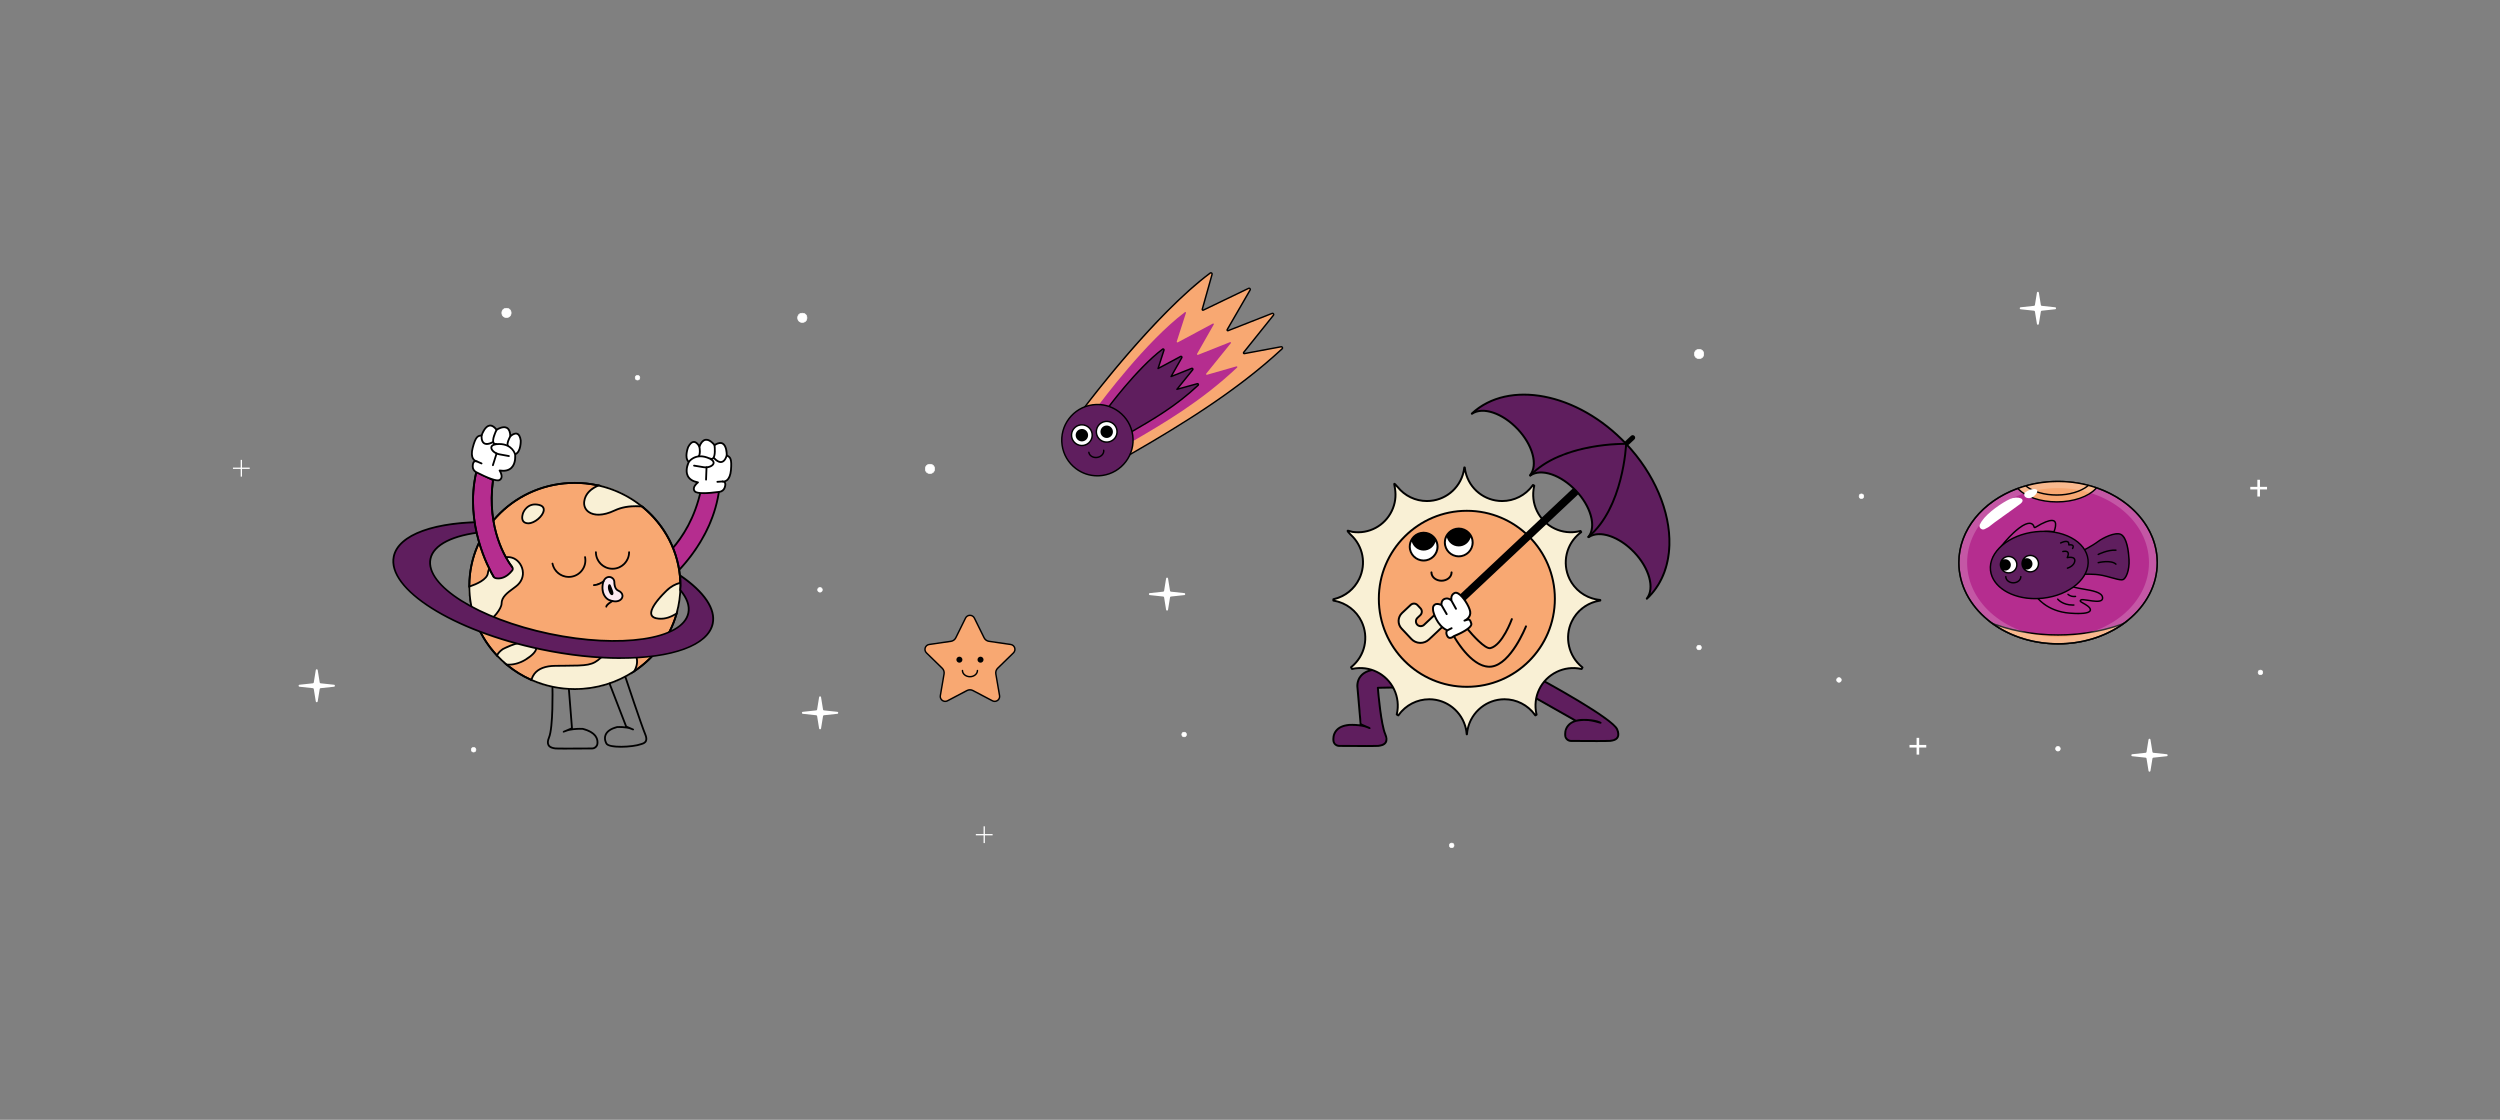 <?xml version="1.0" encoding="UTF-8"?> <svg xmlns="http://www.w3.org/2000/svg" id="Layer_2" data-name="Layer 2" viewBox="0 0 1920 860"><rect x="0" y="0" width="1920" height="860" fill="#808080" stroke="none"/><defs><style> .cls-1 { fill: #f9f0d5; } .cls-2 { stroke-width: .5px; } .cls-2, .cls-3 { fill: #fff; } .cls-2, .cls-4, .cls-5 { stroke: #fff; stroke-miterlimit: 10; } .cls-6 { fill: #5f1e5e; } .cls-4, .cls-7, .cls-5 { fill: none; } .cls-8 { opacity: .2; } .cls-9 { fill: #fce9f1; } .cls-5 { stroke-width: 2px; } .cls-10 { fill: #f8a872; } .cls-11 { fill: #b52d8f; } </style></defs><g id="Layer_1-2" data-name="Layer 1"><g><polygon class="cls-6" points="1187.09 523.71 1213.09 538.71 1238.09 555.71 1243.09 561.71 1242.09 566.71 1237.09 568.71 1212.09 568.71 1204.09 568.71 1202.09 563.71 1204.09 557.71 1207.09 554.71 1210.09 553.71 1206.09 551.71 1178.09 535.71 1181.09 523.71 1187.09 523.71"></polygon><polygon class="cls-6" points="1053.09 514.71 1046.09 517.71 1042.09 525.71 1045.59 555.21 1043.59 557.21 1032.79 557.03 1025.51 561.62 1023.73 568.26 1026.59 572.21 1051.59 573.21 1062.59 572.21 1064.59 569.21 1062.59 559.21 1058.59 535.21 1058.59 528.21 1069.68 527.79 1063.59 516.21 1053.09 514.71"></polygon><g><rect class="cls-7" width="1920" height="860"></rect><g><g><line class="cls-4" x1="185.35" y1="353.18" x2="185.35" y2="366.05"></line><line class="cls-4" x1="178.91" y1="359.62" x2="191.78" y2="359.62"></line></g><g><g><g><path class="cls-10" d="M832.98,312.74c4.26-5.64,54.84-72.05,96.47-103.04.16-.12.34-.18.53-.18.29,0,.59.15.77.4.12.17.24.44.12.8l-7.54,26.83c-.06.21,0,.44.18.58.1.09.23.13.36.13.08,0,.17-.02.24-.06l34.74-16.7c.17-.09.32-.13.47-.13.32,0,.63.19.8.47.09.16.21.48-.01.87l-17.63,30.46c-.12.21-.09.47.06.65.11.13.27.2.43.2.07,0,.14-.01.21-.04l33.78-13.26c.12-.05.24-.07.36-.07.34,0,.66.21.81.52.09.18.19.54-.11.92l-22.91,28.58c-.15.18-.16.44-.04.64.1.17.29.27.48.27.03,0,.07,0,.1,0l28.06-5.22c.14-.04.23-.05.32-.05.43,0,.75.31.87.62.06.16.17.58-.21.94-34.76,32.28-76.81,58.18-117.11,81.34l-34.59-36.48Z"></path><path d="M929.98,210.07c.11,0,.24.07.31.17.08.12.06.22.03.34l-7.53,26.8c-.12.42.02.88.36,1.16.21.17.46.26.72.26.17,0,.33-.04.49-.11l34.78-16.72c.06-.03.13-.05.18-.05.14,0,.26.1.31.19.06.1.05.2-.01.31l-17.63,30.46c-.24.41-.19.93.12,1.29.22.25.53.39.85.39.14,0,.28-.03.41-.08l33.78-13.26c.06-.02.11-.03.16-.03.14,0,.26.11.31.21.07.15.01.25-.03.32l-22.91,28.59c-.29.37-.33.88-.09,1.28.21.34.57.55.96.55.07,0,.14,0,.21-.02l28.16-5.24s.08-.02.12-.02c.19,0,.31.17.35.27.07.19-.03.28-.07.33-34.61,32.14-76.47,57.96-116.63,81.05l-33.96-35.81c5.85-7.72,55.27-72.18,96.07-102.55.07-.05.13-.07.2-.07h0ZM929.98,208.95c-.29,0-.59.09-.87.3-43.85,32.64-96.87,103.53-96.87,103.53l35.23,37.14c46.81-26.9,85.61-51.93,117.6-81.64,1.01-.94.21-2.54-1.04-2.54-.14,0-.28.02-.42.06l-28.06,5.22,22.91-28.59c.79-1.01-.02-2.35-1.15-2.35-.18,0-.37.03-.57.11l-33.78,13.26,17.63-30.46c.6-1.04-.23-2.19-1.27-2.19-.23,0-.47.06-.71.18l-34.74,16.71,7.53-26.8c.34-1.03-.49-1.94-1.42-1.94h0Z"></path></g><g><path class="cls-11" d="M842.65,312.62c3.33-4.53,37.32-50.22,67.37-72.89.09-.07.19-.1.29-.1.16,0,.33.09.43.23.07.1.14.26.07.47l-7.05,21.92c-.07.22,0,.46.18.6.1.09.23.13.36.13.09,0,.18-.02.27-.07l26.9-14.41c.08-.04.17-.07.25-.07.18,0,.35.11.45.27.07.11.12.29,0,.51l-12.8,22.5c-.12.21-.09.47.07.65.11.13.26.19.42.19.07,0,.14-.01.21-.04l24.6-9.75c.05,0,.1,0,.15,0,.29,0,.44.11.52.27.05.1.11.31-.06.54l-18.87,23.35c-.15.19-.17.46-.03.66.11.16.28.25.47.25.05,0,.1,0,.15-.02l22.61-6.46s.04,0,.06,0c.35,0,.52.17.58.34.05.12.09.35-.12.54-28.09,26.37-55.75,42.46-82.5,58.01l-.71.41-24.26-28.03Z"></path><path class="cls-7" d="M910.37,240.18h.01-.01M910.25,240.26l-7.01,21.81c-.14.44,0,.91.35,1.21.21.17.46.26.72.26.18,0,.36-.04.53-.13l26.84-14.47-12.8,22.5c-.24.41-.18.93.13,1.29.22.25.53.39.85.39.14,0,.28-.03.41-.08l24.57-9.84-18.88,23.36c-.31.38-.33.92-.06,1.33.21.32.57.5.94.5.1,0,.21-.01.31-.04l22.6-6.52c-28.03,26.33-55.66,42.39-82.38,57.93l-.32.19-23.66-27.34c4.55-6.16,37.57-50.17,66.88-72.33h0ZM910.32,239.06c-.21,0-.43.07-.63.22-31.91,24.08-67.75,73.37-67.75,73.37l24.86,28.72c27.43-15.95,55.2-31.96,83.71-58.74.74-.69.15-1.88-.76-1.88-.1,0-.2.01-.31.04l-22.61,6.46,18.88-23.36c.57-.75-.02-1.74-.85-1.74-.13,0-.27.03-.41.08l-24.6,9.75,12.8-22.5c.44-.77-.17-1.62-.93-1.62-.17,0-.34.04-.52.13l-26.9,14.41,7.05-21.92c.24-.76-.36-1.43-1.04-1.43h0Z"></path></g><g><path class="cls-6" d="M849.3,315.31s23.04-31.69,43.55-47.16c.54-.41,1.28.14,1.07.78l-4.53,14.09,17.29-9.26c.61-.33,1.28.35.93.96l-8.23,14.46,15.81-6.27c.65-.26,1.23.51.81,1.07l-12.13,15.02,15.61-4.3c.69-.2,1.21.69.69,1.18-18.33,17.21-37.26,27.65-54.89,37.9l-15.98-18.46Z"></path><path d="M865.28,334.34c-.16,0-.31-.07-.43-.19l-15.98-18.46c-.17-.2-.18-.49-.03-.7.23-.32,23.32-31.93,43.67-47.28.44-.33,1.02-.34,1.47-.02.45.32.64.89.48,1.42l-4.1,12.77,16.06-8.61c.5-.27,1.1-.17,1.49.23.39.4.47,1.01.19,1.5l-7.44,13.07,14.33-5.68c.53-.21,1.12-.04,1.46.41.35.46.34,1.07,0,1.52l-11.05,13.67,13.93-3.84c.57-.17,1.15.08,1.44.61.29.51.2,1.13-.22,1.52-17.02,15.98-34.32,26.01-51.06,35.7l-3.94,2.28c-.09.05-.19.08-.28.08ZM850.02,315.29l15.38,17.77,3.53-2.05c16.68-9.66,33.92-19.65,50.85-35.54.02-.02.06-.06.01-.15-.03-.05-.07-.11-.16-.08l-15.62,4.3c-.24.07-.48-.03-.62-.23s-.12-.47.03-.66l12.14-15.02s.05-.07-.01-.15c-.06-.08-.13-.05-.15-.04l-15.81,6.27c-.22.08-.48.03-.63-.15-.16-.18-.18-.44-.07-.65l8.23-14.46s.05-.09-.02-.16c-.07-.07-.14-.03-.16-.02l-17.29,9.26c-.2.11-.45.08-.63-.06-.18-.15-.25-.38-.18-.6l4.53-14.09c.03-.08-.02-.13-.06-.16,0,0-.11,0-.14,0h0c-19.04,14.36-40.55,43.14-43.17,46.69Z"></path></g><g><circle class="cls-6" cx="842.8" cy="338.04" r="27.38"></circle><path d="M842.74,365.99c-6.05,0-11.9-1.95-16.8-5.67-5.95-4.5-9.79-11.06-10.81-18.45-2.11-15.26,8.59-29.4,23.85-31.51,7.39-1.02,14.74.89,20.69,5.4,5.95,4.5,9.79,11.06,10.82,18.45,2.11,15.26-8.59,29.4-23.85,31.51-1.3.18-2.6.27-3.89.27ZM842.86,311.22c-1.24,0-2.48.09-3.73.26-14.65,2.03-24.92,15.59-22.89,30.24.98,7.1,4.67,13.38,10.38,17.71,5.71,4.32,12.76,6.16,19.86,5.18,14.65-2.03,24.92-15.6,22.89-30.24h0c-.98-7.1-4.67-13.38-10.38-17.71-4.71-3.56-10.33-5.44-16.13-5.44Z"></path></g><g><circle class="cls-3" cx="830.88" cy="334.22" r="7.96"></circle><path d="M830.88,342.74c-4.19,0-7.85-3.09-8.44-7.35-.64-4.65,2.62-8.96,7.27-9.61,4.64-.64,8.96,2.62,9.61,7.27h0c.64,4.65-2.62,8.96-7.27,9.61-.39.05-.79.08-1.17.08ZM830.88,326.82c-.34,0-.68.02-1.02.07-1.96.27-3.69,1.29-4.88,2.86s-1.7,3.52-1.43,5.48c.27,1.96,1.29,3.69,2.86,4.88,1.58,1.19,3.51,1.7,5.48,1.43,4.04-.56,6.87-4.3,6.31-8.34-.51-3.7-3.69-6.38-7.32-6.38Z"></path></g><g><circle class="cls-3" cx="849.94" cy="331.58" r="7.96"></circle><path d="M849.92,340.11c-1.84,0-3.63-.6-5.12-1.73-1.82-1.37-2.99-3.37-3.3-5.63-.31-2.25.27-4.5,1.65-6.31,1.37-1.82,3.37-2.99,5.63-3.3,4.65-.65,8.97,2.62,9.61,7.27h0c.64,4.66-2.62,8.97-7.27,9.61-.4.05-.79.08-1.19.08ZM849.95,324.19c-.34,0-.68.02-1.02.07-1.96.27-3.69,1.29-4.88,2.86-1.19,1.58-1.7,3.52-1.43,5.48.27,1.96,1.29,3.69,2.86,4.88,1.57,1.19,3.52,1.7,5.48,1.43,4.04-.56,6.87-4.3,6.31-8.34-.51-3.7-3.69-6.38-7.32-6.38Z"></path></g><g><path d="M830.23,329.49c-2.61.36-4.43,2.78-4.07,5.38.17,1.26.83,2.38,1.85,3.15.84.63,1.84.97,2.87.97.22,0,.44-.02.66-.05,2.61-.36,4.44-2.78,4.07-5.38s-2.78-4.45-5.38-4.07Z"></path><path d="M854.67,330.93c-.36-2.61-2.77-4.44-5.39-4.07-2.61.36-4.43,2.78-4.07,5.38.33,2.39,2.38,4.12,4.73,4.12.22,0,.44-.02.66-.05,2.61-.36,4.44-2.77,4.08-5.38Z"></path></g><path d="M841.63,351.93c-1.29,0-2.53-.33-3.56-.98-1.35-.83-2.2-2.08-2.4-3.51-.04-.31.17-.59.48-.63.3-.04.59.17.63.48.15,1.09.82,2.05,1.87,2.71,1.09.67,2.46.93,3.86.75,2.84-.39,4.9-2.58,4.58-4.88-.04-.31.17-.59.48-.63.3-.04.59.17.63.48.4,2.91-2.08,5.67-5.54,6.15-.35.05-.7.07-1.04.07Z"></path></g><g><g><path class="cls-10" d="M763.94,538.66c-.61,0-1.2-.15-1.76-.44l-14.96-7.87c-.7-.37-1.49-.56-2.28-.56s-1.58.19-2.28.56l-14.96,7.87c-.56.3-1.15.44-1.76.44-1.1,0-2.19-.51-2.91-1.37-.72-.86-1.01-1.94-.82-3.07l2.86-16.66c.27-1.59-.25-3.22-1.41-4.35l-12.11-11.8c-1.06-1.03-1.41-2.48-.96-3.88s1.6-2.37,3.06-2.58l16.73-2.43c1.6-.23,2.98-1.24,3.7-2.69l7.48-15.16c.65-1.32,1.92-2.11,3.4-2.11s2.74.79,3.4,2.11l7.48,15.16c.71,1.45,2.1,2.45,3.7,2.69l16.73,2.43c1.46.21,2.6,1.18,3.06,2.58.45,1.4.1,2.85-.96,3.88l-12.11,11.8c-1.16,1.13-1.68,2.75-1.41,4.35l2.86,16.66c.19,1.12-.1,2.21-.82,3.06-.72.86-1.81,1.37-2.91,1.37Z"></path><path d="M744.93,473.13c1.26,0,2.34.67,2.89,1.8l7.48,15.16c.8,1.62,2.34,2.73,4.12,2.99l16.73,2.43c1.24.18,2.22,1,2.6,2.19.39,1.19.08,2.43-.82,3.31l-12.11,11.8c-1.29,1.26-1.88,3.07-1.57,4.84l2.86,16.66c.16.96-.08,1.88-.7,2.61-.62.73-1.55,1.17-2.48,1.17-.52,0-1.02-.13-1.5-.38l-14.96-7.87c-.78-.41-1.66-.63-2.55-.63s-1.76.22-2.55.63l-14.96,7.87c-.48.25-.98.38-1.5.38-.94,0-1.86-.44-2.48-1.17-.61-.73-.86-1.65-.7-2.61l2.86-16.66c.3-1.78-.28-3.59-1.57-4.84l-12.11-11.8c-.9-.88-1.2-2.11-.82-3.31.39-1.19,1.36-2.01,2.6-2.19l16.73-2.43c1.78-.26,3.32-1.38,4.12-2.99l7.48-15.16c.56-1.13,1.64-1.8,2.89-1.8h0ZM744.93,472.01c-1.55,0-3.1.81-3.9,2.42l-7.48,15.16c-.63,1.28-1.86,2.17-3.27,2.38l-16.73,2.43c-3.57.52-4.99,4.9-2.41,7.42l12.11,11.8c1.02,1,1.49,2.44,1.25,3.85l-2.86,16.66c-.48,2.81,1.75,5.09,4.28,5.09.67,0,1.36-.16,2.02-.51l14.96-7.87c.63-.33,1.33-.5,2.02-.5s1.39.17,2.02.5l14.96,7.87c.67.35,1.36.51,2.02.51,2.53,0,4.77-2.28,4.28-5.09l-2.86-16.66c-.24-1.41.23-2.85,1.25-3.85l12.11-11.8c2.58-2.52,1.16-6.9-2.41-7.42l-16.73-2.43c-1.42-.21-2.64-1.1-3.27-2.38l-7.48-15.16c-.8-1.62-2.35-2.42-3.9-2.42h0Z"></path></g><path d="M744.93,520.27c-3.49,0-6.33-2.39-6.33-5.33,0-.31.25-.56.56-.56s.56.25.56.56c0,2.32,2.34,4.21,5.2,4.21s5.2-1.89,5.2-4.21c0-.31.25-.56.56-.56s.56.25.56.56c0,2.94-2.84,5.33-6.33,5.33Z"></path><g><path d="M736.82,504.32c-1.28,0-2.32,1.04-2.32,2.32s1.04,2.32,2.32,2.32,2.32-1.04,2.32-2.32-1.04-2.32-2.32-2.32Z"></path><path d="M753.04,504.32c-1.28,0-2.32,1.04-2.32,2.32s1.04,2.32,2.32,2.32,2.32-1.04,2.32-2.32-1.04-2.32-2.32-2.32Z"></path></g></g><g><path d="M1049.02,573.7c-5.89,0-13.58-.04-20.51-.09-2.63-.02-4.85-1.99-5.17-4.59-.17-1.43-.3-5.11,2.26-8.29,2.17-2.69,5.67-4.28,10.39-4.73.26-.02,4.1-.22,8.25.29l-2.44-28c-.03-.15-.86-5.26,2.66-9.52,2.88-3.49,7.76-5.33,14.51-5.48,4.54-.1,7.6-.15,9.63-.17.38-.01.76.33.76.74,0,.42-.33.76-.74.76-2.03.02-5.09.08-9.62.17-6.28.13-10.77,1.79-13.36,4.91-3.08,3.72-2.35,8.34-2.34,8.39l2.41,27.63c1.9.82,3.3,1.42,4.32,1.87.21.08.42.16.63.25l1.5.64-.05.11c.66.39.58.56.45.88-.2.46-.32.59-.98.37v.03s-.43-.18-1.02-.43c-.15-.06-.31-.13-.49-.21-5.13-2.2-13.86-1.73-13.95-1.73-4.28.4-7.43,1.8-9.33,4.17-2.2,2.73-2.09,5.92-1.94,7.16.23,1.85,1.81,3.26,3.68,3.27,17.86.12,29.03.12,29.86-.01.11-.02.28-.05.48-.08,1.21-.17,3.74-.53,4.75-2.32.72-1.28.58-3.13-.43-5.5-3.58-8.44-5.66-34.79-5.75-35.9-.02-.21.05-.41.19-.56.14-.15.33-.24.54-.25.14,0,14.01-.47,24.61,0,.42.02.74.37.72.79-.02.42-.39.74-.79.72-9.08-.4-20.61-.11-23.71-.03.38,4.53,2.42,27.23,5.57,34.65,1.2,2.83,1.32,5.13.36,6.83-1.38,2.44-4.52,2.88-5.85,3.07-.17.02-.31.04-.41.06-.47.09-4.32.13-9.65.13Z"></path><path d="M1227.01,569.89c-6.35,0-14.53-.05-20.46-.09-2.63-.02-4.85-1.99-5.17-4.59-.17-1.43-.3-5.11,2.26-8.29,1.22-1.51,2.84-2.67,4.87-3.48l-32.76-18.53c-.36-.21-.49-.67-.29-1.03.21-.36.66-.49,1.03-.29l33.96,19.21c1.1-.29,2.3-.49,3.58-.62.12,0,1.04-.04,2.36-.05,1.17-.03,2.38,0,3.6.12,2.83.2,6.13.67,8.7,1.77,1.03.44,1.5.64,1.25,1.33-.25.68-.84.5-1.54.29-1.32-.4-4.81-1.45-8.39-1.88-1.38-.1-2.66-.13-3.66-.13-3.16.11-5.79.7-5.83.7-.02,0-.05,0-.07.01-2.44.7-4.34,1.87-5.64,3.5-2.2,2.73-2.09,5.92-1.94,7.16.23,1.85,1.81,3.25,3.69,3.27,17.58.13,29.02.12,29.86-.01.11-.02.28-.05.48-.08,1.22-.17,3.74-.53,4.76-2.32.72-1.27.58-3.13-.43-5.5-2.74-6.47-38.18-27-56.53-36.95-.36-.2-.5-.65-.3-1.02.19-.37.65-.5,1.02-.3,2.18,1.18,53.56,29.12,57.2,37.69,1.2,2.83,1.32,5.13.35,6.83-1.38,2.44-4.52,2.88-5.86,3.07-.17.02-.31.04-.4.06-.48.1-4.47.13-9.7.13Z"></path><g><path class="cls-1" d="M1207.11,477.32c4.33-9.03,12.73-14.78,21.95-16.11,0-.14-.01-.29-.01-.43-9.89-.82-19.1-6.69-23.7-16.29-6.13-12.78-2.01-27.81,9.07-35.85-.17-.29-.35-.58-.53-.86-13.18,3.54-27.42-2.66-33.53-15.41-3.01-6.28-3.55-13.1-2.01-19.37-.32-.19-.65-.37-.98-.56-5.23,7.47-13.88,12.36-23.68,12.36-14.92,0-27.2-11.31-28.74-25.82-.11,0-.23,0-.34,0-1.54,14.51-13.82,25.82-28.74,25.82-9.17,0-17.33-4.28-22.62-10.94-.49-.33-2.06-2.49-2.38-2.28-.32.21.41,2.53.47,3.51.96,5.68.26,11.7-2.42,17.29-5.6,11.67-18.01,17.87-30.17,16.12-1.43-.26-3.71-1.19-3.75-.8-.08.67,1.91,2.43,2.45,3.05,9.1,8.38,12.1,22.02,6.48,33.76-4,8.35-11.49,13.87-19.88,15.71,0,.35-.03.7-.03,1.05,9.1,1.41,17.38,7.13,21.67,16.07,5.94,12.4,2.25,26.91-8.09,35.11.25.44.5.88.76,1.32,12.83-2.86,26.39,3.34,32.32,15.7,2.99,6.24,3.54,13.02,2.03,19.26.4.25.79.49,1.2.73,5.22-7.5,13.89-12.42,23.73-12.42,15.31,0,27.8,11.91,28.81,26.96.03,0,.07,0,.1,0s.07,0,.1,0c1.01-15.05,13.5-26.96,28.81-26.96,9.83,0,18.51,4.92,23.73,12.42.31-.19.63-.38.94-.57-1.55-6.29-1.02-13.13,2-19.42,5.97-12.44,19.67-18.65,32.58-15.65.24-.4.46-.81.69-1.21-10.48-8.17-14.26-22.79-8.28-35.27Z"></path><path d="M1126.49,564.73h-.05c-.39,0-.73-.31-.75-.7-.99-14.72-13.31-26.25-28.06-26.25-9.2,0-17.83,4.52-23.11,12.1-.22.33-.66.42-1.01.21-.4-.24-.8-.49-1.2-.74-.28-.17-.41-.5-.34-.82,1.52-6.27.81-12.93-1.98-18.76-5.69-11.86-18.65-18.16-31.48-15.29-.34.06-.65-.07-.81-.35-.18-.29-.34-.59-.52-.89l-.25-.44c-.19-.32-.11-.73.19-.97,10.35-8.22,13.59-22.28,7.87-34.19-4.01-8.37-11.9-14.22-21.1-15.65-.37-.06-.64-.38-.64-.75l.03-1.05c0-.35.25-.65.59-.73,8.54-1.88,15.6-7.46,19.36-15.3,5.39-11.23,2.85-24.44-6.3-32.87-.18-.19-.38-.39-.61-.62-1.51-1.52-2.17-2.32-2.09-3.07.02-.22.19-.48.37-.6.47-.32,1.1-.13,2.48.28.6.18,1.25.37,1.79.47,12.21,1.77,24.02-4.55,29.36-15.7,2.52-5.25,3.33-11.07,2.36-16.84-.03-.44-.15-.98-.27-1.53-.32-1.5-.5-2.33.13-2.74.73-.48,1.37.25,2.43,1.45.26.3.66.75.78.84.05.04.12.1.16.15,5.39,6.77,13.42,10.66,22.03,10.66,14.43,0,26.46-10.81,27.98-25.14.04-.38.36-.67.74-.67.44-.05,1.06.28,1.1.67,1.52,14.34,13.55,25.15,27.99,25.15,9.17,0,17.79-4.5,23.06-12.04.22-.32.65-.42.99-.22l.98.56c.29.17.43.51.35.83-1.55,6.31-.85,13.01,1.96,18.86,5.85,12.21,19.59,18.52,32.66,15.01.32-.09.66.05.83.33l.54.87c.21.34.12.77-.2,1-10.99,7.98-14.71,22.67-8.83,34.92,4.29,8.96,13.13,15.03,23.08,15.86.39.03.69.36.69.75v.43c.01.37-.26.69-.63.75-9.32,1.35-17.32,7.21-21.38,15.69-5.67,11.84-2.28,26.29,8.06,34.35.3.23.38.65.19.97l-.26.46c-.14.25-.29.51-.44.76-.17.28-.5.42-.82.35-12.73-2.96-26.08,3.45-31.73,15.24-2.82,5.88-3.51,12.6-1.95,18.92.08.32-.06.65-.34.82l-.94.57c-.34.2-.78.11-1.01-.21-5.28-7.58-13.92-12.1-23.11-12.1-14.75,0-27.07,11.53-28.06,26.25-.03.4-.35.7-.75.7h-.15ZM1097.63,536.27c14,0,25.92,9.86,28.91,23.15,2.99-13.29,14.91-23.15,28.9-23.15,9.34,0,18.13,4.43,23.73,11.89-1.37-6.39-.58-13.12,2.26-19.03,5.87-12.25,19.63-18.99,32.88-16.18.03-.06.06-.11.09-.17-10.5-8.57-13.87-23.51-7.99-35.78h0c3.82-7.96,10.93-13.74,19.39-15.91-9.16-1.77-17.08-7.8-21.14-16.27-6.01-12.54-2.5-27.49,8.32-36.04-13.4,3.07-27.31-3.56-33.32-16.09-2.84-5.91-3.63-12.64-2.25-19.04-5.6,7.47-14.4,11.9-23.73,11.9-14.01,0-25.87-9.67-28.91-23-3.03,13.33-14.9,23-28.9,23-9.05,0-17.48-4.06-23.15-11.15-.22-.18-.49-.48-.9-.94.13.6.24,1.16.27,1.58,1.02,5.99.16,12.13-2.5,17.66-5.63,11.75-18.06,18.39-30.96,16.54-.61-.11-1.32-.32-1.98-.51-.06-.02-.12-.04-.18-.05.33.35.7.72.92.94.26.26.48.48.61.63,9.59,8.83,12.27,22.75,6.59,34.58-3.81,7.96-10.84,13.7-19.39,15.88,9.22,1.78,17.07,7.81,21.15,16.3,5.93,12.36,2.71,26.91-7.79,35.62.06.1.11.19.16.29,13.35-2.72,26.71,3.89,32.62,16.23,2.86,5.97,3.64,12.78,2.21,19.23.04.03.09.05.13.08,5.59-7.63,14.48-12.17,23.93-12.17Z"></path></g><g><path class="cls-10" d="M1126.54,527.48c-37.27,0-67.6-30.32-67.6-67.6s30.33-67.6,67.6-67.6,67.59,30.32,67.59,67.6-30.32,67.6-67.59,67.6Z"></path><path d="M1126.54,393.04c36.86,0,66.84,29.99,66.84,66.84s-29.99,66.84-66.84,66.84-66.84-29.99-66.84-66.84,29.99-66.84,66.84-66.84h0ZM1126.54,391.54c-37.75,0-68.35,30.6-68.35,68.35s30.6,68.35,68.35,68.35,68.35-30.6,68.35-68.35-30.6-68.35-68.35-68.35h0Z"></path></g><circle class="cls-3" cx="1093.36" cy="419.81" r="10.68"></circle><path d="M1102.74,413.3s0-.01,0-.02c-.34-.48-.72-.92-1.12-1.34-.14-.14-.27-.28-.42-.41-.44-.42-.9-.81-1.39-1.15-.1-.07-.2-.12-.3-.18-.45-.29-.93-.55-1.42-.77-.16-.07-.32-.15-.48-.22-.58-.23-1.17-.42-1.78-.55-.14-.03-.29-.05-.44-.08-.67-.12-1.35-.21-2.04-.21s-1.37.08-2.04.21c-.15.03-.29.05-.44.08-.61.14-1.2.32-1.78.55-.17.07-.32.14-.48.22-.48.22-.95.47-1.4.76-.11.07-.22.13-.33.2-.48.33-.93.72-1.36,1.12-.15.14-.29.28-.43.43-.4.42-.78.86-1.11,1.34,0,0,0,.01,0,.02-1.29,1.85-2.05,4.09-2.05,6.51,0,6.3,5.13,11.43,11.43,11.43s11.44-5.13,11.44-11.43c0-2.42-.77-4.66-2.05-6.51ZM1093.35,429.73c-5.47,0-9.93-4.45-9.93-9.93,0-1.37.3-2.65.81-3.83,1.16,3.99,4.8,6.88,9.11,6.88s7.95-2.89,9.11-6.88c.51,1.18.81,2.47.81,3.83,0,5.47-4.45,9.93-9.93,9.93Z"></path><circle class="cls-3" cx="1120.32" cy="416.61" r="10.68"></circle><path d="M1129.7,410.1s0,0,0,0c-.33-.48-.71-.92-1.1-1.33-.14-.15-.29-.29-.44-.43-.44-.41-.89-.8-1.38-1.14-.09-.07-.2-.12-.3-.18-.46-.29-.93-.55-1.43-.78-.16-.07-.31-.15-.47-.21-.58-.23-1.17-.42-1.79-.56-.14-.03-.29-.05-.43-.08-.67-.12-1.35-.21-2.04-.21s-1.37.08-2.04.21c-.15.03-.29.05-.44.08-.61.14-1.2.32-1.77.55-.17.07-.32.15-.49.22-.48.22-.95.47-1.4.76-.11.07-.23.14-.34.21-.48.33-.92.71-1.35,1.11-.15.14-.3.28-.44.43-.4.42-.77.85-1.11,1.33,0,0,0,0,0,.01-1.29,1.85-2.05,4.09-2.05,6.51,0,6.3,5.13,11.43,11.43,11.43s11.44-5.13,11.44-11.43c0-2.42-.77-4.66-2.06-6.51ZM1120.32,426.54c-5.47,0-9.93-4.45-9.93-9.93,0-1.38.28-2.69.8-3.89,1.14,4.02,4.8,6.93,9.13,6.93s7.99-2.91,9.13-6.93c.51,1.19.8,2.51.8,3.89,0,5.47-4.45,9.93-9.93,9.93Z"></path><path d="M1107.08,446.75c-4.68,0-8.49-3.21-8.49-7.15,0-.42.34-.75.75-.75s.75.34.75.75c0,3.11,3.13,5.65,6.98,5.65s6.98-2.53,6.98-5.65c0-.42.34-.75.75-.75s.75.34.75.75c0,3.94-3.81,7.15-8.49,7.15Z"></path><g><g><rect x="1155.48" y="353" width="4.6" height="146.97" transform="translate(675.53 -709.2) rotate(46.77)"></rect><path d="M1105.81,479.24h-.02c-.2,0-.39-.09-.53-.24l-3.15-3.35c-.28-.3-.27-.78.04-1.07l107.09-100.67c.14-.14.31-.21.54-.2.2,0,.39.09.53.24l3.15,3.35c.28.3.27.78-.04,1.07l-107.09,100.66c-.14.13-.32.2-.52.2ZM1103.72,475.17l2.12,2.25,105.99-99.63-2.12-2.25-105.99,99.63Z"></path></g><g><path class="cls-1" d="M1114.81,459.99l-21.18,19.91c-1.49,1.4-3.82,1.32-5.22-.16h0c-1.4-1.49-1.32-3.82.16-5.22l2.23-2.1c1.49-1.4,1.56-3.73.16-5.22l-2.34-2.48c-1.4-1.49-3.73-1.56-5.22-.16l-4.92,4.63-1.71,1.61c-3.4,3.2-3.57,8.54-.37,11.94l7.51,7.99c3.62,3.85,9.67,4.04,13.52.42h0s.9-.84.9-.84l23.88-22.44c1.49-1.4,1.56-3.73.16-5.22l-2.33-2.48c-1.4-1.49-3.73-1.56-5.22-.16Z"></path><path d="M1090.89,494.49c-.11,0-.22,0-.33,0-2.76-.09-5.31-1.24-7.2-3.25l-7.51-7.99c-3.47-3.7-3.29-9.53.4-13.01l6.63-6.23c1.79-1.68,4.61-1.59,6.28.19l2.34,2.48c1.68,1.79,1.59,4.61-.19,6.29l-2.23,2.1c-.57.54-.9,1.27-.92,2.05-.02.79.26,1.53.79,2.1,1.12,1.18,2.98,1.24,4.16.13l21.18-19.91c.86-.81,1.94-1.23,3.18-1.21,1.19.04,2.29.53,3.1,1.4l2.34,2.48c.81.87,1.24,2,1.2,3.18-.04,1.19-.54,2.29-1.4,3.1l-24.77,23.29c-1.93,1.81-4.42,2.8-7.06,2.8ZM1085.93,464.31c-.72,0-1.45.26-2.01.8l-6.63,6.23c-3.09,2.91-3.24,7.79-.33,10.88l7.51,7.99c1.61,1.72,3.79,2.7,6.15,2.77,2.35.09,4.59-.78,6.31-2.39l24.77-23.29c.57-.54.9-1.27.92-2.05.02-.79-.26-1.53-.79-2.1l-2.34-2.48c-.54-.57-1.27-.9-2.05-.93-.81,0-1.53.26-2.1.8h0l-21.18,19.91c-1.79,1.68-4.61,1.59-6.28-.19-.82-.87-1.24-2-1.21-3.18.04-1.19.54-2.29,1.4-3.1l2.23-2.1c.57-.54.9-1.27.92-2.05s-.26-1.53-.8-2.1l-2.34-2.48c-.58-.62-1.36-.93-2.14-.93ZM1114.81,459.99h.02-.02Z"></path></g><g><path class="cls-6" d="M1165.52,329.5c11.74,12.41,15.74,27.82,9.55,35.5l.19.2c8.1-5.66,23.33-.74,35.07,11.68,11.74,12.41,15.74,27.82,9.55,35.5l.19.2c8.1-5.66,23.33-.74,35.07,11.68,11.74,12.41,15.74,27.82,9.55,35.5l.09.1c28.34-26.45,21.2-79.72-15.93-118.98-37.13-39.26-90.21-49.64-118.54-23.18l.13.13c8.1-5.66,23.33-.74,35.07,11.68Z"></path><path d="M1264.8,460.6c-.2,0-.4-.08-.55-.24-.26-.27-.37-.8-.13-1.09,5.97-7.4,1.79-22.56-9.52-34.51-11.31-11.95-26.28-17.04-34.09-11.58-.31.21-.72.17-.98-.1l-.19-.2c-.26-.27-.28-.7-.04-.99,5.97-7.4,1.79-22.56-9.52-34.51-11.31-11.95-26.28-17.04-34.09-11.58-.31.21-.72.17-.98-.1l-.19-.2c-.26-.27-.28-.7-.04-.99,5.97-7.4,1.79-22.56-9.52-34.51h0c-11.3-11.95-26.28-17.04-34.09-11.58-.31.21-.72.17-.98-.1-.14-.15-.28-.41-.27-.61,0-.2.03-.46.17-.59,28.6-26.7,82.25-16.28,119.6,23.21,21.75,23,34.25,52.28,33.44,78.35-.53,17.06-6.6,31.48-17.55,41.7-.15.14-.33.2-.52.2ZM1228.34,409.45c8.35,0,18.75,5.18,27.36,14.28,10.14,10.72,14.66,23.57,11.88,32.19,8.57-9.64,13.31-22.42,13.77-37.27.8-25.67-11.55-54.55-33.03-77.26-35.29-37.31-85.23-48.38-113.94-26.16,8.84-2.27,21.52,3,31.69,13.75,11.03,11.66,15.41,25.84,10.98,34.36,8.82-3.86,22.8,1.36,33.83,13.02,11.03,11.66,15.41,25.84,10.98,34.36,1.94-.85,4.12-1.26,6.47-1.26Z"></path></g><path d="M1175.26,365.95c-.19,0-.37-.07-.52-.21-.3-.29-.31-.76-.02-1.06,24.39-25.56,73.65-24.58,74.17-24.56.42.01.74.36.73.77-.01.41-.35.73-.75.73-.03,0-.23,0-.95,0-6.87,0-50.02.95-72.11,24.1-.15.16-.35.23-.54.23Z"></path><path d="M1219.86,413.09c-.21,0-.43-.09-.58-.27-.26-.32-.22-.79.1-1.06,26.67-22.16,28.72-70.43,28.74-70.92.01-.42.37-.72.78-.73.42.02.74.36.73.78-.02.49-2.09,49.43-29.28,72.02-.14.12-.31.17-.48.17Z"></path><g><rect x="1250.65" y="334.06" width="2.3" height="8.08" rx=".38" ry=".38" transform="translate(640.74 -805.55) rotate(46.77)"></rect><path d="M1249.7,341.98s-.04,0-.06,0c-.51-.02-.98-.23-1.33-.6-.35-.37-.53-.85-.52-1.36.01-.51.23-.98.6-1.33l4.21-3.96c.37-.35.79-.52,1.37-.52.51.02.98.23,1.32.6.35.37.53.86.52,1.36-.01.51-.23.98-.6,1.33l-4.21,3.95c-.35.33-.82.52-1.3.52ZM1253.91,335.72c-.06,0-.18.02-.27.11l-4.21,3.96c-.08.07-.12.17-.12.28,0,.06,0,.18.11.28.07.08.17.12.28.13.05,0,.2-.03.28-.11l4.21-3.96c.08-.07.12-.17.12-.28,0-.11-.04-.21-.11-.29h0c-.1-.11-.24-.12-.29-.13Z"></path></g></g><path d="M1143.72,512.78c-14.61,0-27.26-22.85-27.82-23.86-.19-.35-.07-.79.27-1l9.98-6.12c.33-.2.74-.13.98.17,5.01,6.23,14.14,15.81,17.32,15.05,8.78-2.12,15.87-21.62,15.94-21.81.14-.39.58-.59.96-.45.39.14.6.57.46.96-.3.83-7.44,20.46-17.01,22.77-4.82,1.16-15.84-11.9-18.42-15.05l-8.8,5.4c2.25,3.85,14.69,24.14,27.84,22.34,14.45-2.02,25.71-30.13,25.82-30.41.15-.38.59-.58.98-.42.39.15.58.59.42.98-.47,1.19-11.69,29.21-27.01,31.35-.64.09-1.28.13-1.91.13Z"></path><path class="cls-3" d="M1111.56,484.12s-1.73,1.4,0,4.44c1.73,3.04,5,0,5,0,0,0,14.57-5.76,13.38-9.73s-1.72-3.39-5.2-2.19c0,0,5.21-2.1,4.36-7.01-.85-4.91-8.1-15.89-11.84-14.26-3.74,1.64-2.44,6.08-2.44,6.08,0,0-2.05-2.67-5.18-1.57-3.13,1.1-2.56,4.84-2.56,4.84,0,0-3.06-1.64-4.97-.47-1.91,1.17-1.68,3.04-1.44,4.91.23,1.87,3.42,11.86,10.89,14.96Z"></path><path d="M1130.66,478.62c-.55-1.81-1.01-2.88-1.91-3.34-.19-.1-.37-.16-.57-.19,1.2-1.34,2.07-3.22,1.66-5.58-.74-4.26-5.78-12.34-9.73-14.46-1.18-.64-2.24-.76-3.15-.36-2.39,1.05-3.09,3.17-3.12,4.95-1.13-.66-2.68-1.08-4.45-.46-2.25.79-2.98,2.82-3.09,4.39-1.2-.43-3.12-.85-4.57.04-2.33,1.42-2.04,3.76-1.8,5.64.18,1.45,3.06,11.45,10.49,15.17-.44.86-.73,2.36.49,4.51.69,1.22,1.61,1.6,2.26,1.7.16.02.31.04.47.04,1.53,0,2.91-1.09,3.33-1.45,2.81-1.12,15.01-6.26,13.7-10.59ZM1116.28,487.86c-.09.03-.17.08-.24.15-.4.37-1.66,1.29-2.66,1.13-.47-.07-.85-.38-1.17-.95-1.24-2.18-.42-3.23-.22-3.44l3.16-1.59c.37-.19.52-.64.34-1.01s-.64-.52-1.01-.34l-2.93,1.47c-7.09-3.18-9.98-12.91-10.14-14.21-.25-2.02-.34-3.3,1.09-4.17,1.18-.73,3.19,0,4.04.41l3.86,6.7c.14.24.39.38.65.38.13,0,.26-.03.38-.1.36-.21.48-.67.28-1.03l-3.9-6.78c-.06-.56-.18-3.09,2.08-3.89,2.45-.86,4.11,1.04,4.3,1.28l3.34,6.02c.14.25.39.39.66.39.12,0,.25-.03.36-.09.36-.2.49-.66.29-1.03l-3.33-5.99c-.11-.43-.91-3.82,2.04-5.1.46-.2,1.07-.1,1.83.3,3.54,1.9,8.29,9.49,8.96,13.39.73,4.24-3.71,6.11-3.9,6.19-.38.15-.57.58-.42.96.14.38.57.57.95.45l.48-.16c1.29-.44,2.22-.76,2.6-.57.43.22.82,1.36,1.15,2.43.68,2.25-7.32,6.59-12.93,8.81Z"></path></g><g><g><path class="cls-11" d="M1580.59,494.46c-42.01,0-76.19-27.97-76.19-62.36s34.18-62.36,76.19-62.36,76.19,27.97,76.19,62.36-34.18,62.36-76.19,62.36Z"></path><path d="M1580.59,370.31c41.7,0,75.63,27.72,75.63,61.8s-33.93,61.8-75.63,61.8-75.63-27.72-75.63-61.8,33.93-61.8,75.63-61.8h0ZM1580.59,369.19c-42.39,0-76.75,28.17-76.75,62.92s34.36,62.92,76.75,62.92,76.75-28.17,76.75-62.92-34.36-62.92-76.75-62.92h0Z"></path></g><path class="cls-10" d="M1579.7,385.46c-12.72,0-24.37-4.04-30.03-10.35,9.78-3.56,20.17-5.37,30.91-5.37s20.18,1.64,29.55,4.88c-5.48,6.61-17.29,10.84-30.44,10.84Z"></path><g><path class="cls-10" d="M1580.59,494.46c-18.78,0-36.54-5.53-50.48-15.66,15.26,5.81,32.62,8.86,50.48,8.86s35.22-3.06,50.48-8.86c-13.95,10.12-31.71,15.66-50.48,15.66Z"></path><path d="M1534.07,480.83c14.28,4.86,30.19,7.4,46.52,7.4s32.24-2.54,46.52-7.4c-13.24,8.48-29.46,13.07-46.52,13.07s-33.28-4.6-46.52-13.07h0ZM1634.64,476.77h.01-.01ZM1634.64,476.77c-15.52,6.53-34.08,10.33-54.05,10.33s-38.53-3.81-54.05-10.33c13.87,11.28,32.96,18.25,54.05,18.25s40.18-6.97,54.05-18.25h0Z"></path></g><path class="cls-11" d="M1532.39,425.7c3.26-4.64,10.4-14.12,18.27-20.09,3.24-2.46,5.92-3.71,7.97-3.71,2.94,0,3.53,2.71,3.56,2.83.04.18.16.33.33.4.07.03.15.05.23.05.1,0,.2-.03.29-.08,5.81-3.56,10.1-5.37,12.77-5.37,1.17,0,1.96.35,2.42,1.06,1.19,1.84-.04,5.82-.79,7.65-1.31-.25-2.7-.37-4.16-.37-14.92,0-33.91,12.62-40.87,17.64Z"></path><path d="M1575.79,399.16v1.12c1.43,0,1.82.61,1.95.8.9,1.4.16,4.56-.67,6.71-1.21-.2-2.49-.3-3.81-.3-13.41,0-30.03,10.05-38.46,15.82,3.7-4.99,9.7-12.34,16.2-17.27,3.91-2.97,6.31-3.6,7.63-3.6,2.43,0,2.95,2.14,3.01,2.37.07.36.31.66.65.81.14.06.3.09.45.09.2,0,.41-.06.59-.17,7.12-4.37,10.71-5.28,12.47-5.28v-1.12c-2.47,0-6.53,1.45-13.06,5.45,0,0-.65-3.28-4.11-3.28-1.85,0-4.51.94-8.31,3.82-10.89,8.28-20.25,22.98-20.25,22.98,0,0,24.96-19.51,43.19-19.51,1.56,0,3.06.14,4.5.45,0,0,4.49-9.91-1.97-9.91Z"></path><path class="cls-11" d="M1563.74,457.92s7.45,11.56,25.83,12.98c18.37,1.41,17.35-2.83,13.75-5.53-3.6-2.7-6.94-3.21-5.14-4.63,1.8-1.41,17.6,4.37,16.58-2.06-1.03-6.42-20.56-5.65-25.44-9.25-4.88-3.6-25.57,8.48-25.57,8.48Z"></path><path d="M1596.13,471.75c-1.92,0-4.12-.1-6.61-.29-18.44-1.42-26.18-13.12-26.26-13.23-.08-.13-.11-.29-.07-.43s.13-.28.26-.35c2.15-1.26,21.15-12.16,26.19-8.45,1.84,1.36,6.05,2.08,10.5,2.85,7.12,1.23,14.48,2.5,15.16,6.76.17,1.08-.06,1.95-.7,2.59-1.86,1.87-6.71,1.09-10.98.41-1.97-.31-4.66-.74-5.1-.41-.26.2-.29.31-.29.31.07.23,1.05.77,1.84,1.2,1.01.56,2.27,1.25,3.58,2.23,1.89,1.42,2.68,2.88,2.21,4.12-.68,1.81-3.88,2.7-9.73,2.7ZM1564.55,458.1c1.66,2.17,9.33,11.03,25.05,12.24,12.77.98,14.89-.86,15.2-1.69.27-.71-.42-1.76-1.84-2.83-1.24-.93-2.46-1.6-3.44-2.14-1.47-.8-2.35-1.29-2.42-2.11-.05-.66.52-1.12.71-1.27.77-.61,2.58-.35,5.98.19,3.61.58,8.55,1.36,10.01-.1.37-.37.5-.9.38-1.62-.56-3.46-7.83-4.72-14.25-5.83-4.59-.79-8.92-1.54-10.98-3.06-3.65-2.69-18.37,4.74-24.42,8.2Z"></path><path class="cls-6" d="M1598.64,423.36s7.72-3.74,12.79-7.56c3.57-2.69,13-7.34,17.27-5.43,4.26,1.92,5.97,11.23,6.4,19.47.43,8.24-2.34,14.52-4.69,15.32-2.34.8-9.57-1.99-15.6-3.25-7.02-1.46-15.31-.81-15.31-.81l-.85-17.75Z"></path><path d="M1629.34,445.87c-1.92,0-4.87-.82-8.18-1.75-2.15-.6-4.38-1.22-6.47-1.65-6.86-1.43-15.06-.81-15.15-.8-.15,0-.3-.04-.41-.14-.11-.1-.18-.24-.19-.39l-.85-17.75c-.01-.22.11-.43.32-.53.08-.04,7.73-3.76,12.7-7.5,3.31-2.49,13.13-7.61,17.84-5.49,5.07,2.28,6.39,13.48,6.73,19.95.42,8.19-2.33,14.95-5.07,15.89-.34.12-.76.17-1.24.17ZM1603.99,440.41c3.05,0,7.17.18,10.92.96,2.13.44,4.37,1.07,6.54,1.67,3.64,1.01,7.41,2.06,8.76,1.59,2.03-.7,4.72-6.79,4.31-14.77-.54-10.42-2.81-17.52-6.06-18.99-3.89-1.75-13.07,2.63-16.7,5.36-4.46,3.36-11.01,6.68-12.55,7.45l.81,16.82c.75-.04,2.17-.11,3.97-.11Z"></path><ellipse class="cls-6" cx="1566.16" cy="433.91" rx="37.69" ry="25.66" transform="translate(-37.95 173.19) rotate(-6.25)"></ellipse><path d="M1562.95,460.31c-18.33,0-33.39-9.26-34.82-22.23-1.58-14.37,14.2-27.93,35.16-30.23,10.12-1.11,19.93.53,27.63,4.63,7.77,4.13,12.48,10.27,13.24,17.27h0c.77,7-2.49,14.01-9.19,19.72-6.63,5.67-15.86,9.4-25.98,10.5-2.05.22-4.07.33-6.06.33ZM1569.44,408.63c-1.98,0-3.99.11-6.01.33-20.35,2.23-35.68,15.23-34.17,28.99,1.51,13.76,19.29,23.14,39.64,20.9,9.9-1.08,18.91-4.72,25.37-10.24,6.4-5.47,9.53-12.13,8.8-18.75h0c-.73-6.62-5.22-12.45-12.65-16.4-5.97-3.17-13.26-4.83-20.97-4.83Z"></path><path d="M1591.92,465.24c-8.15,0-11.89-4.55-12.05-4.75-.19-.24-.15-.59.09-.79.24-.19.6-.15.79.09.04.04,3.58,4.33,11.19,4.33.26,0,.52,0,.78-.02h.02c.3,0,.55.24.56.54.01.31-.23.57-.54.58-.29,0-.57.02-.84.02Z"></path><path d="M1592.88,458.68c-3.31,0-5-1.78-5.08-1.87-.21-.23-.2-.58.03-.79.23-.21.58-.2.79.03h0c.07.08,1.83,1.87,5.33,1.44.33-.04.59.18.63.49s-.18.59-.49.63c-.43.05-.83.08-1.22.08Z"></path><path d="M1587.79,436.9c-.25,0-.47-.16-.54-.41-.09-.3.09-.61.39-.69.05-.01,4.81-1.41,5.25-5.01.08-.7-.07-1.21-.46-1.57-1.07-.97-3.74-.62-4.67-.4-.22.05-.43-.03-.57-.2-.13-.17-.16-.4-.07-.59.82-1.74.99-2.97.49-3.57-.68-.81-2.6-.5-3.22-.33-.3.08-.61-.09-.69-.39-.08-.3.09-.61.39-.69.32-.09,3.13-.81,4.38.69.69.82.72,2.1.08,3.8,1.3-.16,3.43-.23,4.63.84.67.61.95,1.46.82,2.53-.52,4.36-5.83,5.9-6.05,5.96-.05.01-.1.02-.15.02Z"></path><path d="M1591.74,421.79c-.09,0-.19-.02-.28-.07-.27-.15-.36-.5-.21-.77.4-.71.51-1.25.32-1.53-.35-.5-1.78-.53-2.63-.39-.18.03-.35-.03-.48-.14-.13-.12-.19-.29-.18-.46.09-.91-.09-1.52-.51-1.81-1.04-.7-3.59.19-4.96.9-.28.14-.61.04-.76-.24-.14-.27-.04-.61.24-.76.42-.22,4.19-2.13,6.11-.84.66.44,1,1.17,1.03,2.17.91-.06,2.41,0,3.06.93.47.67.38,1.59-.26,2.72-.1.18-.29.29-.49.29Z"></path><circle class="cls-3" cx="1542.62" cy="433.67" r="6.32"></circle><path d="M1542.62,426.79c-3.8,0-6.88,3.09-6.88,6.88,0,.03,0,.06,0,.09,0,.03,0,.06,0,.09,0,.34.05.66.12.97.55,3.25,3.37,5.74,6.77,5.74,3.8,0,6.88-3.09,6.88-6.88s-3.09-6.88-6.88-6.88ZM1542.62,439.43c-1.42,0-2.7-.53-3.7-1.38.36.1.72.17,1.11.17,2.36,0,4.29-1.96,4.29-4.37s-1.92-4.37-4.29-4.37c-.59,0-1.14.12-1.65.34,1.05-1.16,2.56-1.9,4.25-1.9,3.18,0,5.76,2.58,5.76,5.76s-2.58,5.76-5.76,5.76Z"></path><circle class="cls-3" cx="1559.25" cy="432.88" r="6.32"></circle><path d="M1559.25,425.99c-3.8,0-6.88,3.09-6.88,6.88,0,.03,0,.06,0,.09,0,.03,0,.06,0,.09,0,.34.05.66.12.97.55,3.25,3.37,5.74,6.77,5.74,3.8,0,6.88-3.09,6.88-6.88s-3.09-6.88-6.88-6.88ZM1559.25,438.64c-1.42,0-2.7-.53-3.7-1.38.35.1.72.17,1.1.17,2.36,0,4.29-1.96,4.29-4.37s-1.92-4.37-4.29-4.37c-.58,0-1.14.12-1.65.34,1.05-1.16,2.56-1.9,4.25-1.9,3.18,0,5.76,2.58,5.76,5.76s-2.58,5.76-5.76,5.76Z"></path><path d="M1611.43,426.37c-.21,0-.4-.11-.5-.31-.14-.28-.03-.61.25-.75.31-.15,7.56-3.76,13.9-3.34.31.02.54.29.52.6-.02.31-.27.56-.6.52-5.97-.41-13.25,3.19-13.32,3.23-.08.04-.17.06-.25.06Z"></path><path d="M1625.04,433.84c-.14,0-.27-.05-.38-.15-3.6-3.29-13-1.03-13.1-1.01-.3.07-.61-.11-.68-.41-.07-.3.11-.61.41-.68.41-.1,10.08-2.43,14.13,1.27.23.21.24.56.04.79-.11.12-.26.18-.41.18Z"></path><path d="M1546.22,448.17c-3.49,0-6.33-2.39-6.33-5.33,0-.31.25-.56.56-.56s.56.25.56.56c0,2.32,2.34,4.21,5.21,4.21s5.21-1.89,5.21-4.21c0-.31.25-.56.56-.56s.56.25.56.56c0,2.94-2.84,5.33-6.33,5.33Z"></path><path class="cls-3" d="M1524.21,406.39c-2.36,1.12-4.84-1.38-3.65-3.7.35-.68.8-1.45,1.36-2.32,4.42-6.72,16.16-14.63,21.81-17.17,5.65-2.54,13.2-.25,7.71,3.91-5.5,4.16-21.49,15.25-23.1,16.83-.73.72-2.47,1.65-4.14,2.44Z"></path><g class="cls-8"><path class="cls-3" d="M1580.59,369.19c-42.39,0-76.75,28.17-76.75,62.92s34.36,62.92,76.75,62.92,76.75-28.17,76.75-62.92-34.36-62.92-76.75-62.92ZM1580.59,489.35c-38.57,0-69.83-25.63-69.83-57.25s31.27-57.25,69.83-57.25,69.83,25.63,69.83,57.25-31.27,57.25-69.83,57.25Z"></path></g><path d="M1605.11,372.49h0s0,0,0,0c-1.61-.44-3.23-.86-4.89-1.21-.02,0-.04,0-.06-.01-1.18-.25-2.37-.48-3.57-.69-.08-.01-.16-.03-.23-.04-.98-.17-1.98-.31-2.97-.45-.11-.02-.22-.03-.33-.05-.04,0-.08-.01-.13-.02-.15-.02-.3-.05-.45-.07-1.08-.14-2.17-.25-3.26-.35-.22-.02-.44-.05-.67-.07-.4-.03-.8-.05-1.2-.08-.32-.02-.65-.04-.97-.06-.35-.02-.69-.05-1.04-.07-.25-.01-.5-.04-.75-.05-1.33-.06-2.66-.09-4.01-.09s-2.75.03-4.12.09c-.35.02-.69.05-1.04.06-.35.02-.7.04-1.04.06-.3.02-.6.03-.9.06-.37.03-.74.05-1.11.08-.36.03-.71.08-1.07.11-1,.1-2,.21-3,.34-.25.03-.49.07-.74.11-.28.04-.55.08-.83.12-.83.12-1.65.25-2.47.4-.25.04-.49.09-.74.14-.89.16-1.77.33-2.65.52-.1.02-.2.05-.31.07-.1.02-.19.05-.29.07-.18.04-.36.08-.54.12-1.14.26-2.28.55-3.4.85-.11.03-.22.06-.33.09-1.19.33-2.37.68-3.53,1.06-.05.02-.1.03-.15.05-1.22.4-2.42.82-3.61,1.26,0,0,0,0,0,0h0c-26.48,9.92-44.89,31.81-44.89,57.24,0,34.75,34.36,62.92,76.75,62.92s76.75-28.17,76.75-62.92c0-27.72-21.87-51.23-52.23-59.62ZM1550.83,375.3c.89-.31,1.78-.6,2.67-.88.29-.09.57-.19.86-.28.44-.13.88-.25,1.32-.37,5.34,4.2,14.02,6.98,23.93,6.98s19.16-2.95,24.44-7.38c0,0,0,0,0,0,.72.19,1.45.39,2.16.6.46.14.92.29,1.38.43.52.16,1.04.33,1.55.5-5.59,6.12-16.9,10-29.45,10s-23.28-3.7-29.03-9.54c.05-.02.1-.04.15-.06ZM1568.06,371.18c.25-.03.49-.08.74-.11,1.72-.22,3.45-.38,5.19-.51.41-.03.82-.05,1.23-.08,1.78-.1,3.57-.17,5.36-.17,1.69,0,3.38.06,5.06.15.4.02.79.05,1.18.07,1.65.11,3.3.25,4.94.45.01,0,.02,0,.03,0,1.75.22,3.49.49,5.23.8.21.04.43.08.64.12,1.71.32,3.41.69,5.09,1.11-5.31,4.11-13.94,6.6-23.15,6.6s-17.25-2.3-22.63-6.22c.15-.04.29-.08.44-.12,1.62-.43,3.26-.81,4.9-1.14.04,0,.07-.01.11-.02.33-.07.66-.12.99-.19,1.53-.29,3.08-.55,4.63-.76ZM1580.59,493.9c-41.7,0-75.63-27.72-75.63-61.8,0-25.04,18.33-46.63,44.58-56.33,5.69,6.08,17.05,10.25,30.16,10.25s25.07-4.39,30.59-10.74c26.97,9.45,45.92,31.36,45.92,56.82,0,34.07-33.93,61.8-75.63,61.8Z"></path><path class="cls-3" d="M1555.24,378.29s3.82-3.18,7.65-2.66c3.83.52.68,4.98-2.58,6.51-3.26,1.53-7.34-.89-5.07-3.85Z"></path></g><path class="cls-3" d="M1564.36,224.72c.14-.86,1.34-.86,1.48,0l1.54,9.52c.06.34.33.6.66.64l10.34,1.11c.9.1.9,1.43,0,1.53l-10.34,1.11c-.34.04-.61.3-.66.64l-1.54,9.52c-.14.86-1.34.86-1.48,0l-1.54-9.52c-.06-.34-.33-.6-.66-.64l-10.34-1.11c-.9-.1-.9-1.43,0-1.53l10.34-1.11c.34-.04.61-.3.66-.64l1.54-9.52Z"></path><path class="cls-3" d="M895.57,444.24c.14-.86,1.34-.86,1.48,0l1.54,9.52c.06.34.33.6.66.64l10.34,1.11c.9.1.9,1.43,0,1.53l-10.34,1.11c-.34.04-.61.3-.66.64l-1.54,9.52c-.14.86-1.34.86-1.48,0l-1.54-9.52c-.06-.34-.33-.6-.66-.64l-10.34-1.11c-.9-.1-.9-1.43,0-1.53l10.34-1.11c.34-.04.61-.3.66-.64l1.54-9.52Z"></path><path class="cls-3" d="M1650.07,567.98c.14-.86,1.34-.86,1.48,0l1.54,9.52c.06.34.33.6.66.64l10.34,1.11c.9.1.9,1.43,0,1.53l-10.34,1.11c-.34.04-.61.3-.66.64l-1.54,9.52c-.14.86-1.34.86-1.48,0l-1.54-9.52c-.06-.34-.33-.6-.66-.64l-10.34-1.11c-.9-.1-.9-1.43,0-1.53l10.34-1.11c.34-.04.61-.3.66-.64l1.54-9.52Z"></path><path class="cls-3" d="M242.52,514.61c.14-.86,1.34-.86,1.48,0l1.54,9.52c.06.34.33.6.66.64l10.34,1.11c.9.1.9,1.43,0,1.53l-10.34,1.11c-.34.04-.61.3-.66.64l-1.54,9.52c-.14.86-1.34.86-1.48,0l-1.54-9.52c-.06-.34-.33-.6-.66-.64l-10.34-1.11c-.9-.1-.9-1.43,0-1.53l10.34-1.11c.34-.04.61-.3.66-.64l1.54-9.52Z"></path><path class="cls-3" d="M629.08,535.41c.14-.86,1.34-.86,1.48,0l1.54,9.52c.06.34.33.6.66.64l10.34,1.11c.9.1.9,1.43,0,1.53l-10.34,1.11c-.34.04-.61.3-.66.64l-1.54,9.52c-.14.86-1.34.86-1.48,0l-1.54-9.52c-.06-.34-.33-.6-.66-.64l-10.34-1.11c-.9-.1-.9-1.43,0-1.53l10.34-1.11c.34-.04.61-.3.66-.64l1.54-9.52Z"></path><g><line class="cls-4" x1="755.88" y1="634.61" x2="755.88" y2="647.49"></line><line class="cls-4" x1="749.44" y1="641.05" x2="762.32" y2="641.05"></line></g><g><line class="cls-5" x1="1472.93" y1="566.67" x2="1472.93" y2="579.54"></line><line class="cls-5" x1="1466.49" y1="573.11" x2="1479.37" y2="573.11"></line></g><g><line class="cls-5" x1="1734.65" y1="368.46" x2="1734.65" y2="381.34"></line><line class="cls-5" x1="1728.22" y1="374.9" x2="1741.09" y2="374.9"></line></g><circle class="cls-2" cx="616.17" cy="244.07" r="3.56"></circle><circle class="cls-2" cx="714.21" cy="360.1" r="3.56"></circle><circle class="cls-2" cx="1304.9" cy="271.86" r="3.56"></circle><circle class="cls-2" cx="388.98" cy="240.31" r="3.56"></circle><circle class="cls-2" cx="909.41" cy="564.11" r="1.78"></circle><circle class="cls-2" cx="1736.01" cy="516.41" r="1.78"></circle><circle class="cls-2" cx="629.75" cy="452.98" r="1.78"></circle><circle class="cls-2" cx="1429.58" cy="381.11" r="1.78"></circle><circle class="cls-2" cx="1304.86" cy="497.3" r="1.78"></circle><circle class="cls-2" cx="1412.32" cy="522.2" r="1.78"></circle><circle class="cls-2" cx="1114.9" cy="649.27" r="1.78"></circle><circle class="cls-2" cx="489.61" cy="290.09" r="1.78"></circle><circle class="cls-2" cx="1580.5" cy="575.03" r="1.78"></circle><circle class="cls-2" cx="363.73" cy="575.8" r="1.78"></circle><g><g><g><path class="cls-11" d="M538.34,376.22c-9.03,42.78-37.74,58.91-37.74,58.91l11.64,11.45s35.31-27.57,40.31-72.18l-14.21,1.83Z"></path><path d="M512.24,447.27c-.18,0-.36-.07-.49-.2l-11.64-11.45c-.16-.16-.23-.38-.2-.6.03-.22.16-.41.35-.52.28-.16,28.53-16.49,37.39-58.44.06-.29.3-.51.6-.55l14.21-1.83c.2-.03.43.04.58.2.15.15.23.37.21.58-4.97,44.39-40.22,72.38-40.57,72.66-.13.1-.28.15-.43.15ZM501.74,435.26l10.54,10.36c4.19-3.48,34.53-29.95,39.46-70.42l-12.82,1.65c-4.74,21.98-14.74,36.77-22.31,45.33-6.79,7.66-12.76,11.75-14.87,13.08Z"></path></g><g><path class="cls-3" d="M536.05,370.47s-5.08,3.75-2.45,6.87c2.01,2.39,13.64,1.11,18.97.38,1.81-.25,3.35-1.46,3.96-3.19.74-2.08,1.07-4.59-1.53-4.77,0,0,5.51,1.11,6.38-8.79.87-9.89-1.09-10.02-3.25-11.22,0,0,.52-14.33-9.38-7.95,0,0-7.36-9.96-11.63,1.16,0,0-4.06-8.35-8.61.37,0,0-3.26,8.32.53,11.4,0,0-6.83,13.08,7.03,15.73Z"></path><path d="M540.51,379.43c-3.57,0-6.44-.43-7.45-1.63-.72-.85-1.02-1.81-.89-2.86.2-1.65,1.44-3.15,2.38-4.08-3.45-.92-5.81-2.64-7.01-5.12-2.03-4.21-.09-9.24.63-10.82-3.49-3.58-.46-11.48-.32-11.82,1.55-2.98,3.29-4.41,5.07-4.42,1.84.03,3.28,1.6,4.09,2.77,1.26-2.65,2.87-4.12,4.79-4.39,3.14-.45,6.06,2.6,7.11,3.84,2.59-1.54,4.76-1.82,6.45-.86,3.23,1.83,3.47,7.64,3.47,9.31l.13.07c2.47,1.29,3.9,2.71,3.12,11.64-.36,4.11-1.55,6.94-3.52,8.42-.44.33-.88.56-1.29.72.01.02.03.04.04.06.65.99.61,2.52-.1,4.54-.7,1.97-2.43,3.36-4.53,3.65-3.97.54-8.45,1-12.15,1ZM532.87,340.07c-1.22,0-2.52,1.24-3.75,3.6,0,0-3,7.81.35,10.53.26.21.33.58.18.87-.03.06-2.94,5.74-.85,10.06,1.15,2.37,3.63,3.94,7.38,4.66.28.05.49.26.55.54s-.04.56-.27.72c-.03.02-2.67,2-2.9,4.06-.08.66.11,1.24.57,1.79,1.24,1.46,8.26,1.52,18.34.14,1.57-.21,2.87-1.26,3.39-2.72.55-1.54.64-2.71.26-3.3-.07-.1-.26-.4-.92-.5-.2-.01-.32-.04-.34-.04-.36-.07-.61-.42-.56-.78s.37-.63.75-.61c.11,0,.22.02.33.04.44.02,1.39-.04,2.37-.79,1.6-1.22,2.61-3.77,2.93-7.39.76-8.64-.62-9.35-2.36-10.26l-.53-.28c-.23-.13-.37-.38-.36-.64.07-1.89-.3-7.09-2.76-8.49-1.32-.75-3.18-.36-5.53,1.15-.31.2-.73.13-.95-.17-.03-.04-3.13-4.21-6.19-3.79-1.66.23-3.08,1.84-4.21,4.78-.1.26-.35.44-.63.45-.31.07-.54-.14-.66-.39-.43-.88-1.92-3.19-3.59-3.21h-.02Z"></path></g><g><path class="cls-3" d="M548.23,351.69c7.57,8.17,9.89-1.93,9.89-1.93l-9.89,1.93Z"></path><path d="M553.54,355.58c-1.76,0-3.72-1.14-5.82-3.42-.27-.28-.25-.73.04-.99.28-.26.73-.25.99.04,2.11,2.27,3.98,3.27,5.44,2.88,2.32-.62,3.24-4.45,3.24-4.49.09-.38.47-.61.84-.53.38.09.62.47.53.84-.04.19-1.11,4.69-4.25,5.53-.33.09-.67.13-1.02.13Z"></path></g><g><path class="cls-3" d="M548.74,341.81s1.68,12.71-3.46,10.35l3.46-10.35Z"></path><path d="M546.45,353.16c-.42,0-.9-.1-1.46-.35-.35-.16-.51-.58-.35-.93s.58-.51.93-.35c.93.43,1.33.13,1.46.04,1.52-1.12,1.43-6.52,1.01-9.66-.05-.39.22-.74.61-.79.37-.06.74.22.79.61.12.92,1.1,9-1.57,10.98-.33.24-.8.46-1.42.46Z"></path></g><g><path class="cls-3" d="M537.12,342.97s1.15,6.02-.68,7.52l.68-7.52Z"></path><path d="M536.44,351.19c-.2,0-.4-.09-.54-.26-.25-.3-.2-.74.1-.99,1.04-.85.88-4.51.43-6.84-.07-.38.18-.75.56-.82.37-.07.75.18.82.56.21,1.07,1.13,6.51-.92,8.2-.13.11-.29.16-.45.16Z"></path></g><g><path class="cls-3" d="M529.03,354.74s4.48-6.73,14.13-3.34c9.65,3.39,3.06,8.33-2.66,7.44-5.72-.89-7.46-1.23-7.46-1.23l-4.01-2.87Z"></path><path d="M541.92,359.65c-.51,0-1.02-.04-1.53-.12-5.67-.88-7.41-1.22-7.49-1.23-.38-.07-.63-.44-.56-.83.07-.38.44-.63.83-.56.02,0,1.81.35,7.44,1.22,3.16.5,6.34-.92,6.72-2.43.3-1.21-1.34-2.57-4.4-3.64-8.99-3.15-13.14,2.81-13.31,3.07-.22.32-.66.41-.98.19-.32-.22-.41-.65-.2-.98.05-.07,4.89-7.14,14.95-3.61,5.31,1.86,5.6,4.13,5.3,5.32-.52,2.08-3.54,3.6-6.77,3.6Z"></path></g><g><line class="cls-7" x1="542.26" y1="368.38" x2="542.63" y2="358.92"></line><path d="M542.26,369.09h-.03c-.39-.02-.69-.34-.68-.73l.36-9.47c.02-.39.27-.69.73-.68.39.02.69.34.68.73l-.36,9.47c-.02.38-.33.68-.7.68Z"></path></g><g><line class="cls-7" x1="550.92" y1="370.04" x2="554.99" y2="369.77"></line><path d="M550.92,370.74c-.37,0-.68-.28-.7-.66-.03-.39.27-.72.66-.75l4.07-.27c.38-.03.73.27.75.66.03.39-.27.72-.66.75l-4.07.27s-.03,0-.05,0Z"></path></g></g><g><g><g><path class="cls-10" d="M441.52,529.22c-44.71,0-81.08-35.53-81.08-79.2s36.37-79.2,81.08-79.2,81.08,35.53,81.08,79.2-36.37,79.2-81.08,79.2Z"></path><path d="M523.23,448.19c.03-.25.03-.51-.03-.73.03-.25.03-.51,0-.76-.93-22.74-11.64-43.06-28.09-57.01-.28-.25-.56-.51-.87-.73-.31-.25-.62-.51-.93-.76-9.02-7.21-19.64-12.6-31.25-15.53-.45-.11-.85-.23-1.27-.31h-.03c-.42-.11-.85-.2-1.27-.25-5.78-1.3-11.81-1.97-17.98-1.97-45.14,0-81.72,35.7-81.78,79.8v.08c0,.23,0,.48.03.7-.03.25-.03.48,0,.73.03,1.83.11,3.64.28,5.41.2,2.56.56,5.07,1.04,7.55.62,3.55,1.52,6.99,2.68,10.34,3.58,10.85,9.5,20.68,17.16,28.94.2.2.37.39.59.59.2.23.39.45.62.65,1.41,1.49,2.9,2.9,4.45,4.28.39.37.82.7,1.24,1.04h.03c.31.31.62.56.93.82,5.58,4.62,11.81,8.51,18.51,11.53.23.11.42.2.65.28.23.11.45.23.7.31,10.03,4.34,21.16,6.73,32.86,6.73,15.75,0,30.46-4.37,42.95-11.92.56-.34,1.13-.68,1.69-1.07h.03c.51-.28.99-.62,1.47-.96,15.61-10.43,27.36-26.04,32.58-44.3.11-.31.2-.65.28-.96.11-.34.2-.68.28-1.01,1.63-6.31,2.51-12.91,2.51-19.7,0-.62,0-1.24-.06-1.83ZM518.72,471.74c-.06.31-.17.62-.25.93-5.1,16.51-15.64,30.77-29.59,40.75-.37.25-.7.51-1.1.76h-.03c-.37.28-.76.54-1.16.79l-.03.03c-12.85,8.54-28.38,13.53-45.06,13.53-11.55,0-22.57-2.4-32.52-6.73-.23-.08-.45-.17-.65-.28-.23-.08-.45-.17-.65-.28-5.95-2.68-11.5-6.09-16.54-10.09-.28-.2-.56-.42-.85-.65-.31-.25-.62-.51-.93-.79-2.4-1.97-4.68-4.11-6.79-6.4-.2-.17-.37-.34-.54-.54-.17-.17-.37-.37-.51-.56-6.03-6.59-10.93-14.17-14.43-22.49-.2-.51-.42-1.01-.62-1.52-.45-1.13-.85-2.25-1.24-3.41-2.56-7.5-4-15.5-4.09-23.81-.03-.23-.03-.48-.03-.7v-.25c0-.2,0-.37.03-.56.28-43.03,36.21-77.92,80.34-77.92,5.44,0,10.74.54,15.86,1.55.39.06.76.14,1.13.25h.03c.39.06.79.14,1.16.25,11.53,2.56,22.09,7.61,31.11,14.51.34.2.65.45.99.76.31.2.62.45.93.73,17.08,13.78,28.21,34.32,29.08,57.43.03.25.06.51.03.76.03.23.03.48.03.73.03.48.03.99.03,1.49,0,7.19-.99,14.12-2.87,20.74-.06.34-.17.65-.28.99Z"></path></g><g><g><path class="cls-1" d="M396.26,450.36c-5.1,3.89-11.05,7.47-11.05,13.1s-12.57,18.99-17.7,15.67c-.34-.23-.68-.54-1.01-.93-.65-.76-1.27-1.8-1.86-3.07-1.35-2.87-2.56-6.85-3.55-10.71-.48-2.48-.85-4.99-1.04-7.55-.17-1.78-.25-3.58-.28-5.41-.03-.25-.03-.48,0-.73.23-.08.45-.14.68-.23.23-.08.45-.14.7-.23,4.54-1.58,12.99-5.13,13.55-10.17.76-6.93,10.51-14.12,18.49-11.81,7.95,2.31,12.68,14.77,3.07,22.06Z"></path><path d="M402.09,437.82c-.9-4.85-4.4-8.96-8.71-10.2-3.89-1.13-8.43-.23-12.48,2.48-3.86,2.59-6.51,6.4-6.9,9.92-.51,4.54-8.34,7.92-12.82,9.44-.25.11-.51.17-.73.25-.25.08-.48.17-.7.23v.08c0,.23,0,.48.03.7-.03.25-.03.48,0,.73.23-.08.45-.17.7-.23.23-.08.45-.17.7-.25,4.65-1.55,13.61-5.27,14.23-10.79.34-3.13,2.73-6.54,6.28-8.9,3.69-2.48,7.83-3.33,11.3-2.31,3.8,1.1,6.9,4.76,7.72,9.1.14.7.2,1.44.2,2.11,0,3.69-1.78,7.1-5.07,9.61-.65.51-1.3.99-1.94,1.47-4.62,3.38-9.38,6.9-9.38,12.2,0,3.69-6.28,11.5-11.58,14.37-1.52.85-3.61,1.63-5.04.7-.9-.59-1.78-1.94-2.62-3.75-1.21-2.65-2.37-6.23-3.35-9.92-.03-.06-.03-.11-.06-.17v-.06s-.03-.08-.03-.11c0-.06-.03-.08-.03-.14-.65-2.56-1.24-5.18-1.75-7.52.2,2.56.56,5.07,1.04,7.55.62,3.55,1.52,6.99,2.68,10.34.68,1.55,1.41,2.87,2.14,3.8.39.51.82.87,1.21,1.16.65.42,1.44.62,2.28.62,1.24,0,2.65-.42,4.2-1.27,5.86-3.18,12.31-11.36,12.31-15.61,0-4.59,4.28-7.75,8.82-11.07.65-.48,1.3-.96,1.94-1.47,4.37-3.33,6.34-8.09,5.41-13.1Z"></path></g><g><path class="cls-1" d="M403.41,506.71c-4.54,2.76-9.21,3.86-13.1,3.78-.39,0-.79-.03-1.18-.08-.42-.03-.85-.08-1.27-.14h-.03c-.42-.34-.85-.68-1.24-1.04-1.55-1.38-3.04-2.79-4.45-4.28-.23-.2-.42-.42-.62-.65.06-.28.11-.54.25-.82.06-.23.17-.45.28-.7.7-1.32,2.06-2.79,4.17-4.28,0,0,15.39-8.2,22.57-4.62,7.19,3.61.23,9.41-5.38,12.85Z"></path><path d="M409.13,493.24c-7.44-3.72-22.6,4.28-23.33,4.68-2.2,1.55-3.52,3.02-4.26,4.28-.14.25-.25.48-.34.68-.11.28-.23.56-.28.82.2.2.37.39.59.59.2.23.39.45.62.65,0-.28.06-.59.17-.9.03-.25.14-.48.28-.73.62-1.35,1.97-2.79,3.95-4.2.14-.06,10.34-5.44,17.72-5.44,1.58,0,3.04.25,4.23.85,1.72.85,2.62,1.89,2.68,3.04.08,2.23-2.87,5.35-8.12,8.57-4.87,2.96-9.81,3.89-13.67,3.58-.42-.03-.82-.08-1.24-.14h-.03c-.54-.08-1.04-.2-1.52-.34.39.37.82.7,1.24,1.04h.03c.31.31.62.56.93.82.39.03.76.06,1.18.06.23.03.45.03.68.03.17,0,.34,0,.51-.03,3.92-.08,8.4-1.27,12.62-3.83,4.09-2.48,8.93-6.23,8.79-9.81-.06-1.72-1.24-3.16-3.44-4.25Z"></path></g><g><path class="cls-1" d="M523.29,450.02c0,6.79-.87,13.39-2.51,19.7-.08.34-.17.68-.28,1.01-.31.17-.59.34-.9.51-.28.17-.56.34-.87.51-3.69,2.09-7.61,3.83-12.91,3.38-11.81-1.04-3.1-12.6,6.14-21.59,3.3-3.21,6.79-4.9,9.86-5.75.25-.08.48-.14.7-.2.23-.06.45-.11.68-.14.06.23.06.48.03.73.06.59.06,1.21.06,1.83Z"></path><path d="M523.2,447.45c.03-.25.03-.51,0-.76-.23.06-.45.11-.7.14-.23.06-.45.14-.7.2-3.21.87-6.85,2.65-10.31,6-6.34,6.17-13.55,14.54-11.84,19.39.7,1.94,2.76,3.1,6.09,3.38.62.06,1.18.08,1.75.08,4.37,0,7.81-1.47,10.99-3.21.28-.14.56-.31.85-.45.28-.17.59-.34.9-.54.11-.31.2-.65.28-.96.11-.34.2-.68.28-1.01-.2.11-.37.23-.56.34-.11.06-.23.14-.34.2-.28.17-.59.34-.87.51-3.89,2.23-7.75,4.11-13.13,3.66-2.76-.25-4.4-1.07-4.9-2.48-1.13-3.18,3.07-9.69,11.5-17.89,3.13-3.04,6.42-4.68,9.38-5.52.23-.08.45-.14.68-.17.23-.08.48-.14.7-.17.03-.25.03-.51-.03-.73Z"></path></g><g><path class="cls-1" d="M494.24,388.95c-.39-.03-.79-.03-1.18-.06-.42,0-.85-.03-1.27-.03-5.83-.23-12.74-.14-19.98,3.3-14.63,6.93-24.32,1.35-23.11-7.19.82-5.69,4.93-9.33,9.81-11.64h.03c.37-.2.7-.34,1.07-.51s.76-.31,1.16-.48h.03c.42.08.82.2,1.27.31,11.61,2.93,22.23,8.31,31.25,15.53.31.25.62.51.93.76Z"></path><path d="M494.24,388.95c-.31-.25-.62-.51-.93-.76-.42-.03-.85-.03-1.27-.06-.39-.03-.82-.03-1.24-.03-.73-.03-1.49-.06-2.28-.06-5.16,0-10.96.59-17.02,3.47-7.81,3.69-14.96,4.09-19.11,1.01-2.37-1.75-3.44-4.4-2.99-7.47.79-5.66,5.21-9.24,10.29-11.47.37-.17.76-.34,1.13-.48.42-.17.82-.31,1.24-.45-.45-.11-.85-.23-1.27-.31h-.03c-.42-.11-.85-.2-1.27-.25-.37.14-.7.28-1.04.48h-.03c-.37.14-.7.31-1.04.51-4.68,2.42-8.57,6.14-9.36,11.78-.51,3.55.76,6.76,3.52,8.79,2.11,1.55,4.87,2.34,8.06,2.34,3.72,0,8.03-1.07,12.51-3.21,7.47-3.52,14.65-3.44,20.6-3.18.39,0,.79.03,1.16.03h.03c.42.03.82.06,1.21.06-.28-.25-.56-.51-.87-.73Z"></path></g><g><path class="cls-1" d="M405.59,401.91c6.93.26,17.71-11.81,8.47-14.12-9.24-2.31-12.32,6.16-12.32,6.16,0,0-3.08,7.7,3.85,7.96Z"></path><path d="M414.24,387.12c-9.75-2.45-13.13,6.51-13.16,6.57-.06.17-1.63,4.2.06,6.82.87,1.32,2.34,2.03,4.42,2.11h.25c4.99,0,11.81-5.64,12.48-10.43.2-1.47-.06-4.09-4.06-5.07ZM405.81,401.21h-.2c-1.58-.06-2.71-.56-3.3-1.47-1.3-2,.06-5.49.08-5.55.11-.28,2.28-6.09,8.57-6.09.9,0,1.86.11,2.93.37,2.23.56,3.24,1.75,2.99,3.52-.56,4.06-6.79,9.21-11.07,9.21Z"></path></g><g><path class="cls-1" d="M487.05,501.61c-5.38-6.42-18.2-3.61-25.42,3.33-7.19,6.93-11.81,6.17-35.17,6.42-12.03.11-16.57,5.21-18.12,10.14-.11.23-.17.45-.2.68-.08.23-.14.48-.2.7.23.11.45.23.7.31,10.03,4.34,21.16,6.73,32.86,6.73,15.75,0,30.46-4.37,42.95-11.92.56-.34,1.13-.68,1.69-1.07h.03c.34-.48.65-.93.87-1.41v-.03c.28-.45.51-.9.7-1.32h.03c2.25-4.82,1.86-9.5-.73-12.57Z"></path><path d="M487.61,501.16c-1.94-2.31-4.9-3.64-8.54-3.83-.31-.03-.59-.03-.9-.03-5.78,0-12.51,2.79-17.02,7.13-6.23,6.03-10.4,6.06-27.95,6.17-2.06,0-4.28.03-6.73.06-7.83.08-13.41,2.25-16.63,6.42-1.01,1.32-1.72,2.73-2.14,4.14-.11.23-.17.45-.23.68-.08.23-.14.48-.17.7.23.11.42.2.65.28.23.11.45.23.7.31.03-.25.08-.48.14-.73.06-.23.11-.45.2-.68.42-1.32,1.04-2.62,1.97-3.86,2.93-3.8,8.14-5.78,15.53-5.86,2.42-.03,4.65-.06,6.71-.06,8.79-.06,14.37-.11,18.57-.93,4.2-.82,7.04-2.45,10.37-5.64,4.48-4.31,11.27-7.02,16.85-6.71,3.24.17,5.86,1.32,7.52,3.33,1.94,2.31,2.54,5.66,1.61,9.19-.34,1.27-.85,2.51-1.52,3.72l-.03.03c-.25.45-.54.93-.87,1.38v.03c-.37.56-.76,1.07-1.24,1.61.56-.34,1.13-.68,1.69-1.07h.03c.51-.28.99-.62,1.47-.96.28-.45.54-.93.73-1.38.2-.39.37-.79.51-1.18.23-.59.42-1.18.59-1.8,1.07-3.97.37-7.78-1.86-10.45Z"></path></g></g><path class="cls-7" d="M523.29,450.02c0,6.79-.87,13.39-2.51,19.7-.08.34-.17.68-.28,1.01-.08.31-.17.65-.28.96-5.21,18.26-16.96,33.87-32.58,44.3-.48.34-.96.68-1.47.96h-.03c-.56.39-1.13.73-1.69,1.07-12.48,7.55-27.19,11.92-42.95,11.92-11.69,0-22.83-2.4-32.86-6.73-.25-.08-.48-.2-.7-.31-.23-.08-.42-.17-.65-.28-6.71-3.02-12.93-6.9-18.51-11.53-.31-.25-.62-.51-.93-.82h-.03c-.42-.34-.85-.68-1.24-1.04-1.55-1.38-3.04-2.79-4.45-4.28-.23-.2-.42-.42-.62-.65-.23-.2-.39-.39-.59-.59-7.66-8.26-13.58-18.09-17.16-28.94-1.16-3.35-2.06-6.79-2.68-10.34-.48-2.48-.85-4.99-1.04-7.55-.17-1.78-.25-3.58-.28-5.41-.03-.25-.03-.48,0-.73-.03-.23-.03-.48-.03-.7v-.08c.06-44.1,36.63-79.8,81.78-79.8,6.17,0,12.2.68,17.98,1.97.42.06.85.14,1.27.25h.03c.42.08.82.2,1.27.31,11.61,2.93,22.23,8.31,31.25,15.53.31.25.62.51.93.76.31.23.59.48.87.73,16.46,13.95,27.16,34.27,28.09,57.01.03.25.03.51,0,.76.06.23.06.48.03.73.06.59.06,1.21.06,1.83Z"></path><path d="M523.23,448.19c.03-.25.03-.51-.03-.73.03-.25.03-.51,0-.76-.93-22.74-11.64-43.06-28.09-57.01-.28-.25-.56-.51-.87-.73-.31-.25-.62-.51-.93-.76-9.02-7.21-19.64-12.6-31.25-15.53-.45-.11-.85-.23-1.27-.31h-.03c-.42-.11-.85-.2-1.27-.25-5.78-1.3-11.81-1.97-17.98-1.97-45.14,0-81.72,35.7-81.78,79.8v.08c0,.23,0,.48.03.7-.03.25-.03.48,0,.73.03,1.83.11,3.64.28,5.41.2,2.56.56,5.07,1.04,7.55.62,3.55,1.52,6.99,2.68,10.34,3.58,10.85,9.5,20.68,17.16,28.94.2.2.37.39.59.59.2.23.39.45.62.65,1.41,1.49,2.9,2.9,4.45,4.28.39.37.82.7,1.24,1.04h.03c.31.31.62.56.93.82,5.58,4.62,11.81,8.51,18.51,11.53.23.11.42.2.65.28.23.11.45.23.7.31,10.03,4.34,21.16,6.73,32.86,6.73,15.75,0,30.46-4.37,42.95-11.92.56-.34,1.13-.68,1.69-1.07h.03c.51-.28.99-.62,1.47-.96,15.61-10.43,27.36-26.04,32.58-44.3.11-.31.2-.65.28-.96.11-.34.2-.68.28-1.01,1.63-6.31,2.51-12.91,2.51-19.7,0-.62,0-1.24-.06-1.83ZM518.72,471.74c-.06.31-.17.62-.25.93-5.1,16.51-15.64,30.77-29.59,40.75-.37.25-.7.51-1.1.76h-.03c-.37.28-.76.54-1.16.79l-.03.03c-12.85,8.54-28.38,13.53-45.06,13.53-11.55,0-22.57-2.4-32.52-6.73-.23-.08-.45-.17-.65-.28-.23-.08-.45-.17-.65-.28-5.95-2.68-11.5-6.09-16.54-10.09-.28-.2-.56-.42-.85-.65-.31-.25-.62-.51-.93-.79-2.4-1.97-4.68-4.11-6.79-6.4-.2-.17-.37-.34-.54-.54-.17-.17-.37-.37-.51-.56-6.03-6.59-10.93-14.17-14.43-22.49-.2-.51-.42-1.01-.62-1.52-.45-1.13-.85-2.25-1.24-3.41-2.56-7.5-4-15.5-4.09-23.81-.03-.23-.03-.48-.03-.7v-.25c0-.2,0-.37.03-.56.28-43.03,36.21-77.92,80.34-77.92,5.44,0,10.74.54,15.86,1.55.39.06.76.14,1.13.25h.03c.39.06.79.14,1.16.25,11.53,2.56,22.09,7.61,31.11,14.51.34.2.65.45.99.76.31.2.62.45.93.73,17.08,13.78,28.21,34.32,29.08,57.43.03.25.06.51.03.76.03.23.03.48.03.73.03.48.03.99.03,1.49,0,7.19-.99,14.12-2.87,20.74-.06.34-.17.65-.28.99Z"></path></g><path d="M436.81,443.79c-6.29,0-11.92-4.44-13.2-10.83-.08-.38.17-.75.55-.83.37-.08.75.17.83.55,1.3,6.52,7.66,10.76,14.17,9.47,3.16-.63,5.88-2.45,7.67-5.13,1.79-2.68,2.43-5.89,1.8-9.05-.08-.38.17-.75.55-.83.38-.08.75.17.83.55.7,3.53-.01,7.11-2.01,10.1-2,2.99-5.04,5.02-8.56,5.72-.88.18-1.76.26-2.63.26Z"></path><path d="M470.41,437.51c-7.42,0-13.46-6.04-13.46-13.46,0-.39.32-.7.7-.7s.7.32.7.7c0,6.64,5.4,12.05,12.05,12.05s12.05-5.4,12.05-12.05c0-.39.32-.7.7-.7s.7.32.7.7c0,7.42-6.04,13.46-13.46,13.46Z"></path></g><g><path class="cls-6" d="M522.33,441.94c.27,2.66.41,5.35.41,8.08l-.32,3.11c5.09,6.05,7.39,12.09,6.21,17.72-4.25,20.3-52.02,27.43-106.71,15.93-54.69-11.5-95.58-37.28-91.33-57.57,2.35-11.23,18.04-18.42,40.83-20.67,1.64-2.63,3.44-5.15,5.36-7.57-40.76-.66-70.71,8.92-74.38,26.46-5.25,25.11,45.32,56.99,112.96,71.21,67.64,14.22,126.73,5.4,131.98-19.71,2.44-11.68-7.21-24.83-25.04-36.98Z"></path><path d="M476.55,506.08c-18.57,0-39.51-2.18-61.31-6.76-67.91-14.28-118.83-46.6-113.51-72.05,3.63-17.35,32.37-27.73,75.08-27.02.27,0,.51.16.62.4.11.24.08.53-.09.74-1.98,2.49-3.77,5.02-5.32,7.51-.12.19-.31.31-.53.33-23.36,2.3-38.02,9.63-40.21,20.11-4.16,19.89,36.57,45.34,90.79,56.74,54.23,11.4,101.72,4.5,105.88-15.39,1.1-5.27-.94-11.03-6.06-17.12-.12-.15-.18-.34-.16-.53l.32-3.11c0-2.59-.14-5.28-.41-7.94-.03-.27.1-.54.34-.68.23-.14.53-.13.75.02,18.75,12.78,27.74,26.17,25.33,37.71-3.62,17.28-32.25,27.01-71.5,27.01ZM372.8,401.64c-39.76,0-66.32,9.81-69.7,25.93-5.16,24.69,45.27,56.26,112.42,70.38,67.15,14.12,125.99,5.52,131.15-19.16,2.24-10.69-6.1-23.23-23.51-35.4.18,2.21.28,4.44.28,6.64l-.29,2.88c5.28,6.35,7.35,12.44,6.17,18.08-4.32,20.65-52.56,28.04-107.54,16.48-54.98-11.56-96.19-37.76-91.87-58.41,2.32-11.07,17.29-18.78,41.11-21.19,1.3-2.07,2.76-4.15,4.35-6.22-.86,0-1.72-.01-2.57-.01Z"></path></g><g><path class="cls-9" d="M467.6,460.72s-5.81-2.53-4.8-11.38,9.01-7.07,9.01-2.28c0,2.74.79,5.57,2.99,6.52,6.75,2.88,2.4,11.31-7.2,7.14Z"></path><path d="M472.55,462.57c-1.6,0-3.38-.4-5.22-1.2h0c-.26-.11-6.28-2.84-5.22-12.1.61-5.29,3.59-6.97,5.97-6.87,2.49.14,4.45,2.2,4.45,4.68,0,1.43.25,4.88,2.57,5.87,2.12.91,3.45,2.44,3.66,4.22.18,1.55-.53,3.09-1.91,4.11-1.16.86-2.63,1.3-4.3,1.3ZM467.89,460.08c3.24,1.41,6.28,1.43,8.12.07.98-.73,1.47-1.76,1.35-2.82-.15-1.26-1.18-2.39-2.82-3.09-2.18-.93-3.42-3.54-3.42-7.16,0-2.01-1.61-3.18-3.12-3.27-1.86-.09-4,1.32-4.49,5.62-.93,8.16,4.15,10.54,4.38,10.65Z"></path></g><g><path d="M469.09,455.76s-2.27-3.64-1.25-6.15c.42-1.04,1.15,1.64,2.12,4.05.97,2.41.24,3.59-.87,2.11Z"></path><path d="M469.96,457.11c-.37,0-.87-.19-1.43-.93-.01-.02-.02-.03-.04-.05-.1-.16-2.45-3.98-1.3-6.79.25-.61.68-.68.88-.67.79.01,1.11.88,1.89,2.99.2.55.42,1.15.66,1.73.72,1.79.67,3.14-.14,3.59-.11.06-.29.13-.51.13ZM469.68,455.36s.02.02.03.04c-.02-.32-.12-.81-.39-1.48-.24-.59-.46-1.2-.67-1.77-.11-.29-.23-.61-.34-.92.06,1.6.93,3.4,1.38,4.14Z"></path></g><g><path d="M463.5,446.47s-3.4,2.79-7.41,2.91l7.41-2.91Z"></path><path d="M456.09,450.08c-.38,0-.69-.3-.7-.68-.01-.39.3-.71.68-.73,3.71-.11,6.95-2.72,6.98-2.75.3-.25.74-.21.99.1.25.3.2.74-.1.99-.15.12-3.63,2.95-7.83,3.07h-.02Z"></path></g><g><path d="M470.41,461.58s-4.65,2.56-4.79,4.36l4.79-4.36Z"></path><path d="M465.63,466.64s-.04,0-.06,0c-.39-.03-.68-.37-.65-.76.16-2.07,4.31-4.46,5.15-4.92.34-.19.77-.06.96.28.19.34.06.77-.28.96-2.07,1.15-4.35,2.92-4.42,3.8-.03.37-.34.65-.7.65Z"></path></g><g><path class="cls-11" d="M365.89,362.13c-9.5,40.27,10.11,75.56,13.25,80.85.3.5.77.84,1.33.98,2.1.53,7.5.98,12.92-5.86.58-.73.57-1.77,0-2.52-4.12-5.46-19.88-29.19-14.75-66.96l-12.76-6.5Z"></path><path d="M382.72,444.94c-1.01,0-1.84-.14-2.42-.29-.75-.19-1.38-.65-1.77-1.31-3.88-6.55-22.79-41.28-13.33-81.37.05-.21.19-.39.39-.48.2-.09.42-.09.62.01l12.76,6.51c.27.14.42.43.38.72-5.04,37.03,9.91,60.22,14.61,66.44.76,1.01.76,2.4-.02,3.38-4.18,5.28-8.4,6.39-11.22,6.39ZM366.37,363.17c-8.86,39.2,9.56,73.03,13.37,79.46.2.33.51.56.9.66,1.94.49,7.03.92,12.2-5.61.37-.47.37-1.16,0-1.65-4.76-6.3-19.86-29.71-14.95-66.98l-11.52-5.87Z"></path></g><path d="M379.13,443.69c-.24,0-.47-.12-.61-.35-3.89-6.55-22.79-41.28-13.33-81.37.05-.21.19-.39.39-.48.2-.09.42-.09.62.01l12.76,6.51c.27.14.42.43.38.72-5.04,37.03,9.91,60.22,14.61,66.44.23.31.17.75-.14.99-.31.23-.75.17-.99-.14-4.76-6.3-19.86-29.71-14.95-66.98l-11.52-5.87c-8.86,39.2,9.56,73.03,13.37,79.46.2.33.09.77-.25.96-.11.07-.24.1-.36.1Z"></path><g><path class="cls-3" d="M383.68,361.35s3.52,5.24,0,7.29c-2.7,1.57-13.22-3.54-17.99-6.02-1.62-.84-2.66-2.51-2.65-4.33,0-2.21.54-4.68,3.05-3.97,0,0-5.56-.81-3.05-10.42,2.51-9.61,4.4-9.07,6.84-9.47,0,0,4.33-13.67,11.51-4.33,0,0,10.29-6.9,10.56,5.01,0,0,6.63-6.5,7.99,3.25,0,0,.27,8.93-4.33,10.56,0,0,2.03,14.62-11.91,12.45Z"></path><path d="M382.32,369.61c-3.79,0-11.05-3.31-16.95-6.37-1.88-.97-3.04-2.87-3.03-4.96,0-2.15.49-3.6,1.43-4.31.02-.01.04-.03.06-.04-.34-.29-.67-.65-.98-1.11-1.36-2.06-1.52-5.12-.48-9.11,2.26-8.67,4.1-9.53,6.85-9.91l.14-.02c.57-1.58,2.75-6.96,6.41-7.6,1.92-.34,3.87.66,5.79,2.98,1.4-.82,5.16-2.69,7.98-1.22,1.72.89,2.74,2.82,3.03,5.74,1.16-.83,3.04-1.81,4.78-1.23,1.73.59,2.83,2.54,3.28,5.8.02.44.22,8.9-4.28,11.1.14,1.73.28,7.13-3.05,10.41-1.97,1.93-4.77,2.76-8.33,2.46.58,1.18,1.24,3.01.87,4.64-.24,1.03-.84,1.84-1.8,2.4-.43.25-1.02.37-1.72.37ZM365.28,354.89c-.39,0-.58.14-.66.2-.56.42-.87,1.55-.87,3.19,0,1.56.87,2.98,2.27,3.71,9.03,4.69,15.67,7.01,17.31,6.04.62-.36.99-.85,1.14-1.5.39-1.68-.86-4.03-1.37-4.79-.16-.23-.16-.53,0-.77.15-.24.43-.35.7-.32,3.77.59,6.64-.06,8.52-1.91,3.42-3.37,2.59-9.69,2.58-9.75-.05-.33.15-.65.46-.76,4.07-1.44,3.87-9.79,3.86-9.87-.36-2.57-1.17-4.18-2.33-4.58-1.58-.54-3.75,1.13-4.46,1.81-.2.2-.5.25-.76.15-.26-.11-.43-.36-.44-.64-.07-3.16-.86-5.15-2.36-5.92-2.71-1.41-7.06,1.45-7.11,1.48-.31.21-.73.14-.95-.16-1.7-2.22-3.33-3.22-4.82-2.95-2.79.49-4.88,5.26-5.45,7.06-.08.25-.29.44-.56.48l-.59.09c-1.95.27-3.49.48-5.68,8.87-.92,3.51-.82,6.26.28,7.94.67,1.04,1.55,1.42,1.97,1.55.1.02.21.05.32.08.36.1.58.46.5.83-.08.36-.43.6-.79.55-.02,0-.14-.02-.34-.08-.14-.03-.27-.04-.37-.04Z"></path></g><g><path class="cls-3" d="M378.54,339.56c-9.88,5.14-8.66-5.14-8.66-5.14l8.66,5.14Z"></path><path d="M373.84,341.7c-.97,0-1.81-.24-2.52-.73-2.68-1.85-2.16-6.45-2.14-6.64.04-.39.39-.68.78-.62.39.05.66.39.62.78,0,.04-.43,3.95,1.55,5.32,1.24.85,3.34.55,6.09-.88.34-.18.77-.05.95.3.18.34.05.77-.3.95-1.94,1.01-3.62,1.52-5.03,1.52Z"></path></g><g><path class="cls-3" d="M381.38,330.08s-5.86,11.41-.22,10.91l.22-10.91Z"></path><path d="M380.82,341.72c-1.27,0-1.94-.58-2.28-1.09-1.86-2.76,1.79-10.05,2.22-10.87.18-.35.6-.48.95-.3.35.18.48.6.3.95-1.45,2.82-3.35,7.87-2.3,9.44.09.13.36.54,1.39.45.4-.03.73.25.76.64.03.39-.25.73-.64.76-.14.01-.27.02-.4.02Z"></path></g><g><path class="cls-3" d="M391.94,335.09s-3.11,5.28-1.89,7.31l1.89-7.31Z"></path><path d="M390.05,343.1c-.24,0-.47-.12-.6-.34-1.36-2.27,1.34-7.09,1.89-8.03.2-.34.63-.45.96-.25.34.2.45.63.25.96-1.2,2.04-2.59,5.44-1.9,6.59.2.33.09.77-.24.97-.11.07-.24.1-.36.1Z"></path></g><g><path class="cls-3" d="M395.6,348.9s-1.95-7.84-12.18-7.9c-10.23-.06-5.68,6.82,0,7.9,5.68,1.08,7.44,1.35,7.44,1.35l4.74-1.35Z"></path><path d="M390.85,350.95s-.07,0-.11,0c-.07-.01-1.83-.28-7.46-1.36-3.72-.71-6.89-3.6-6.64-6.07.12-1.21,1.14-3.22,6.65-3.22h.13c10.66.06,12.84,8.35,12.86,8.43.09.38-.14.76-.51.85-.38.09-.76-.13-.86-.51-.08-.3-1.97-7.31-11.5-7.37-3.21.03-5.25.71-5.37,1.95-.15,1.55,2.36,3.95,5.51,4.55,5.6,1.07,7.4,1.35,7.41,1.35.39.06.65.42.59.8-.05.35-.35.6-.69.6Z"></path></g><g><line class="cls-7" x1="378.54" y1="357.29" x2="381.38" y2="348.25"></line><path d="M378.54,357.99c-.07,0-.14-.01-.21-.03-.37-.12-.58-.51-.46-.88l2.84-9.04c.11-.37.51-.57.88-.46.37.12.58.51.46.88l-2.84,9.04c-.09.3-.37.49-.67.49Z"></path></g><g><line class="cls-7" x1="369.83" y1="355.93" x2="366.09" y2="354.31"></line><path d="M369.83,356.64c-.09,0-.19-.02-.28-.06l-3.74-1.62c-.36-.16-.52-.57-.37-.93.15-.36.56-.52.93-.37l3.74,1.62c.36.16.52.57.37.93-.12.27-.37.42-.65.42Z"></path></g><path d="M435.58,575.63c-4.9,0-8.63-.03-9.08-.12-.09-.02-.22-.04-.38-.06-1.25-.18-4.18-.59-5.47-2.87-.9-1.59-.79-3.74.33-6.39,3.24-7.64,2.62-37.73,2.61-38.03,0-.39.3-.71.69-.72.45.04.71.3.72.69.03,1.25.63,30.69-2.73,38.61-.94,2.22-1.08,3.95-.4,5.14.95,1.68,3.31,2.01,4.44,2.17.19.03.35.05.46.07.77.12,11.47.12,27.91,0,1.75-.01,3.23-1.33,3.44-3.05.42-3.46-1.09-8.11-10.67-10.61.03.02-.65-.03-1.72-.03-2.65,0-7.77.2-11.18,1.66l-1.44.49c-.69.2-.76.03-.88-.26-.18-.43.37-.93.37-.93.02,0,.37-.16.89-.38.15-.07.32-.14.5-.22.04-.02.08-.04.13-.05,1.44-.62,3.51-1.5,4.42-1.89l-2.31-29.01c-.03-.39.26-.73.65-.76.38,0,.73.26.76.65l2.35,29.52s0,.07,0,.1c3.88-.48,7.46-.28,7.69-.27,11.27,2.92,12.26,8.88,11.85,12.17-.3,2.43-2.37,4.28-4.83,4.29-5.54.04-13.18.08-19.12.08Z"></path><path d="M476.82,574.23c-5.76,0-10.96-.83-11.83-3.12-.03-.03-2.01-3.39-.54-6.99,1.21-2.96,4.35-5.12,9.34-6.42.27-.03,3.15-.19,6.31.18l-12.63-32.68c-.14-.36.04-.77.4-.91.36-.14.77.04.91.4l12.66,32.76,3.82,1.64s.04.02.06.03c.1.05.2.09.3.13l.87.37v.02c.53.28.56.47.37.9-.13.31-.2.47-.89.28l-.04.09-1.16-.5c-3.95-1.7-10.7-1.33-10.77-1.33-4.39,1.16-7.21,3.04-8.25,5.56-1.21,2.93.47,5.83.49,5.86,1.31,3.41,19.72,2.65,25.75.38.16-.06.36-.12.58-.19.97-.29,2.3-.7,2.86-1.88.49-1.05.31-2.6-.54-4.61-2.75-6.49-14.62-42.18-15.13-43.69-.12-.37.08-.77.45-.89.38-.13.77.08.89.45.12.37,12.35,37.15,15.08,43.59,1.03,2.42,1.2,4.3.52,5.76-.82,1.75-2.64,2.3-3.73,2.63-.19.06-.36.11-.5.16-2.96,1.11-9.63,2.03-15.68,2.03Z"></path></g></g></g></g></g></g></svg> 